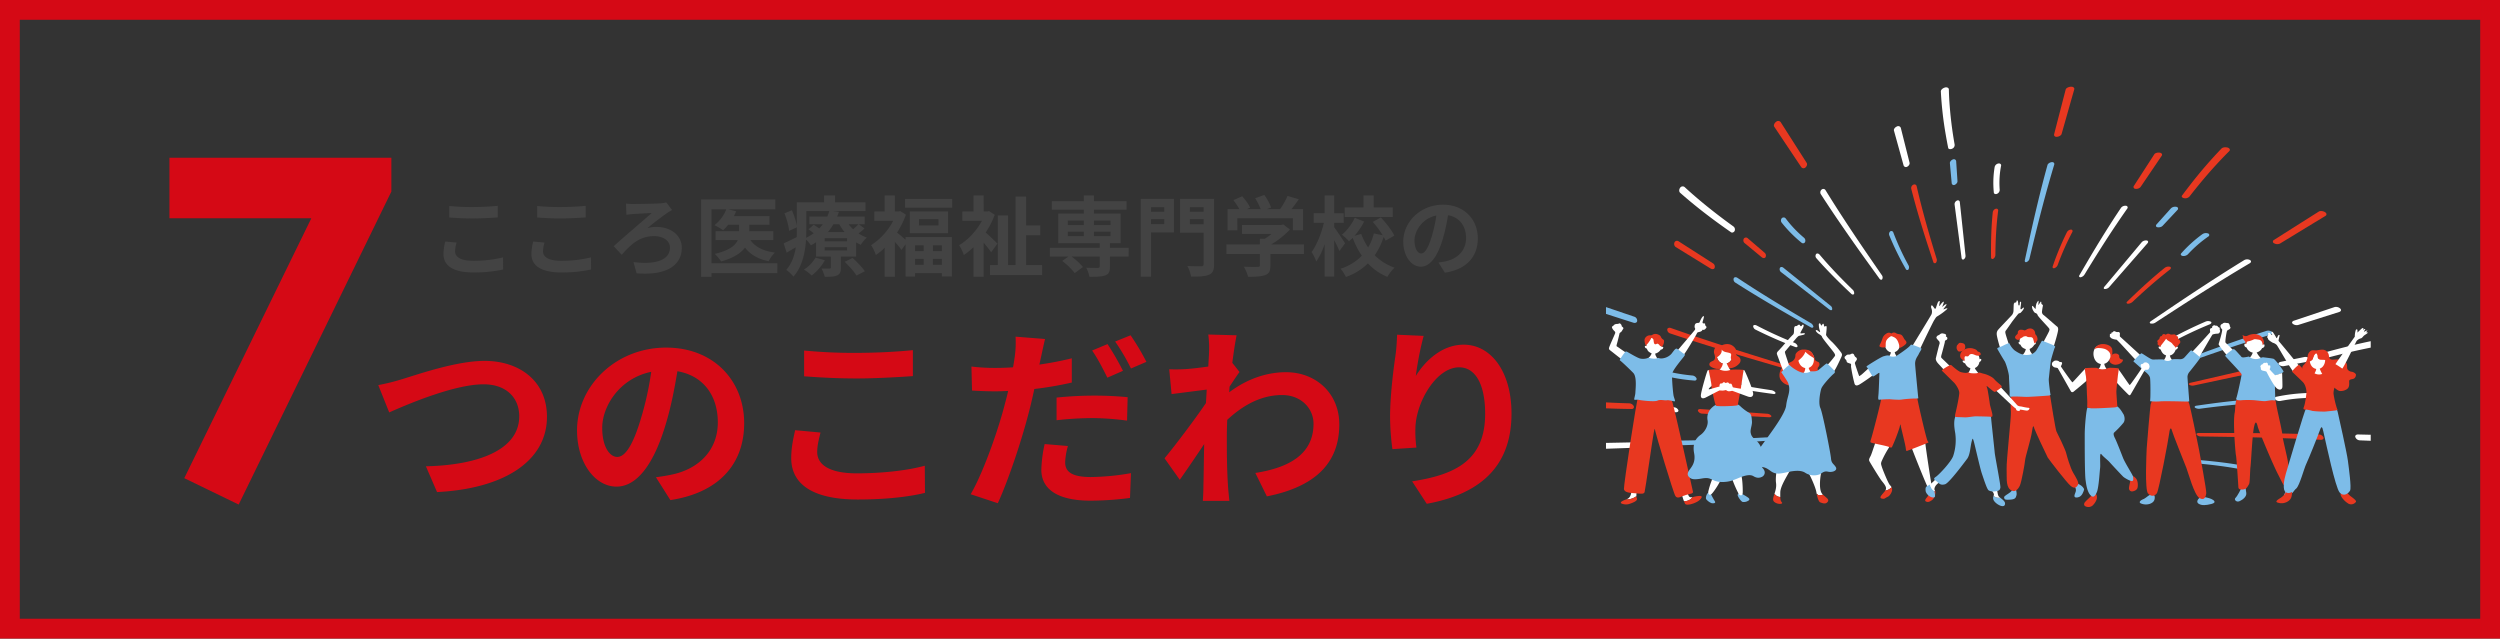 <svg xmlns="http://www.w3.org/2000/svg" xmlns:xlink="http://www.w3.org/1999/xlink" width="1895" height="484" viewBox="0 0 1895 484">
  <rect x="0" y="0" width="1895" height="484" fill="#333333" stroke="none"/>
  <defs>
    <clipPath id="clip-path">
      <rect id="長方形_1761" data-name="長方形 1761" width="579.661" height="318.591" fill="none"/>
    </clipPath>
  </defs>
  <g id="_7kodawari" data-name="7kodawari" transform="translate(-10174.729 -3314.781)">
    <path id="パス_23324" data-name="パス 23324" d="M21.441-256.419H189.656v25.625L73.91,6.45,32.682-13.556,129-210.574H21.441Z" transform="translate(10281.729 3690.781)" fill="#d50915"/>
    <path id="パス_23323" data-name="パス 23323" d="M14.52-39.138c5.346.4,11.022.726,17.886.726,6.2,0,14.322-.462,18.876-.792v-8.778c-5.016.528-12.474.924-18.942.924a171.3,171.3,0,0,1-17.82-.792ZM11.484-20.922a42.04,42.04,0,0,0-1.32,9.438c0,8.976,7.524,13.992,22.506,13.992A99.792,99.792,0,0,0,55.374.264L55.308-8.91A92.683,92.683,0,0,1,32.34-6.336c-9.438,0-13.4-3.036-13.4-7.194a27.119,27.119,0,0,1,1.122-6.6Zm69.7-18.216c5.346.4,11.022.726,17.886.726,6.2,0,14.322-.462,18.876-.792v-8.778c-5.016.528-12.474.924-18.942.924a171.3,171.3,0,0,1-17.82-.792ZM78.144-20.922a42.04,42.04,0,0,0-1.32,9.438c0,8.976,7.524,13.992,22.506,13.992a99.792,99.792,0,0,0,22.7-2.244l-.066-9.174A92.683,92.683,0,0,1,99-6.336c-9.438,0-13.4-3.036-13.4-7.194a27.118,27.118,0,0,1,1.122-6.6ZM148.5-49.7l.33,8.514c1.386-.2,3.5-.462,5.148-.594,3.168-.132,10.494-.66,13.992-.726-5.148,4.686-20.79,17.82-28.776,25.146l6.072,6.468c6.2-6.93,13-14.124,24.354-14.124,7.392,0,12.21,3.63,12.21,8.778,0,8.844-10.1,13.2-27.654,10.89l2.376,8.514c23.694,1.914,34.254-6.732,34.254-19.4,0-9.108-7.986-15.774-19.4-15.774a24.415,24.415,0,0,0-6.6.924c4.95-4.29,11.22-8.844,14.982-11.55.924-.594,2.376-1.518,3.63-2.178l-4.356-5.742a33.187,33.187,0,0,1-4.686.726c-4.356.264-17.358.462-20.79.462A41.2,41.2,0,0,1,148.5-49.7ZM263.208-4.422h-49.9v-40.92h11.22a27.944,27.944,0,0,1-8.976,12.012A52.981,52.981,0,0,1,222.09-29.5a33.95,33.95,0,0,0,3.894-4.158h8.184v4.884H216.414v6.732h16.83c-1.716,3.96-6.2,7.854-17.424,10.494a34.763,34.763,0,0,1,4.818,5.742c9.5-2.706,15.048-6.4,18.084-10.494,4.026,5.214,9.768,8.646,17.952,10.3a23.778,23.778,0,0,1,4.686-6.534c-8.778-1.188-15.048-4.356-18.546-9.5h17.358v-6.732H241.956V-33.66h15.312v-6.534H230.274a25.974,25.974,0,0,0,1.716-3.63l-6.006-1.518H261.69v-7.524H205.458V5.808h7.854V3.036h49.9Zm28.974-4.29A26.688,26.688,0,0,1,283.4.33a40.536,40.536,0,0,1,5.874,4.488,37.72,37.72,0,0,0,9.966-11.55Zm22.11,3.168c3.234,3.1,7.26,7.59,8.91,10.428l6.336-3.3c-1.914-2.9-6.072-7.128-9.306-10.1Zm1.782-15.51H299.112V-23.43h16.962Zm0,6.93H299.112v-2.508h16.962Zm-30.888-29.9H302.61a35.145,35.145,0,0,1-1.518,4.158H287.5v5.874H297.66a38.435,38.435,0,0,1-2.706,3.168c-1.386-.99-2.9-2.046-4.158-2.838l-3.96,3.5c1.254.858,2.64,1.914,3.96,2.97a40.019,40.019,0,0,1-5.742,3.432c.066-1.98.132-3.894.132-5.676ZM310.2-33.99a38.186,38.186,0,0,0,3.96,5.874H301.554a39.531,39.531,0,0,0,4.158-5.874Zm14.454,0c-.99,1.056-2.508,2.508-3.96,3.762a30.482,30.482,0,0,1-3.432-3.762Zm.33,0h4.488v-5.874H308.55c.528-1.188.924-2.376,1.32-3.564l-4.62-.594h24.816v-6.6h-23.1v-5.214H298.65v5.214H277.992v17.556a54.62,54.62,0,0,0-3.762-11.55l-5.61,2.31a56.337,56.337,0,0,1,3.564,13.266l5.808-2.64v2.244c0,1.65,0,3.366-.066,5.148-3.762,1.848-7.326,3.63-9.9,4.752l2.244,7.062c2.244-1.32,4.554-2.706,6.93-4.092-.924,6.138-2.97,12.276-7.194,17.094a30.6,30.6,0,0,1,5.412,5.148c6.666-7.326,8.91-18.414,9.57-28.05a18.2,18.2,0,0,1,3.63,4.356c1.386-.726,2.706-1.518,3.96-2.31V-9.5H303.8V-1.32c0,.66-.264.924-.99.924-.858,0-3.63,0-6.072-.066a32.552,32.552,0,0,1,2.442,6.27c3.96,0,6.93,0,9.24-.99,2.376-1.056,2.97-2.64,2.97-5.874V-9.5h11.55V-20.328a26.563,26.563,0,0,0,3.564,1.914,22.631,22.631,0,0,1,4.554-5.478,32.885,32.885,0,0,1-6.27-3.168,39.867,39.867,0,0,0,4.488-3.762Zm49.17,15.972v4.356H367.62v-4.356Zm13.794,4.356h-6.8v-4.356h6.8ZM381.15-3.3V-7.788h6.8V-3.3ZM367.62-7.788h6.534V-3.3H367.62Zm-7.194-14.454c-1.848-1.65-4.686-4.092-6.468-5.478a64.7,64.7,0,0,0,6.732-13.53l-4.29-2.772-1.386.33h-2.706V-55.836h-7.722v12.144h-7.854v7.062h14.322A48.976,48.976,0,0,1,334.29-18.15a30.144,30.144,0,0,1,3.63,7.458,49.6,49.6,0,0,0,6.666-5.478V5.742h7.722v-26.4a74.858,74.858,0,0,1,5.016,6.072l3.1-4.224V5.61h7.194V3.036h20.328V5.544h7.59V-24.288H360.426Zm24.948-10.89H370.59v-4.752h14.784ZM363.66-43.758v16.5h28.974v-16.5ZM360.03-53.2v6.6h35.706v-6.6Zm70.026,33.858c-1.254-1.32-6.006-5.874-8.91-8.382a66.378,66.378,0,0,0,6.864-13.464l-4.356-2.838-1.32.33h-2.706V-55.836h-7.722v12.144h-8.448v7.062h14.85c-4.092,7.59-10.56,14.52-17.292,18.48a33.937,33.937,0,0,1,3.564,7.458,53.559,53.559,0,0,0,7.326-5.94V5.742h7.722V-20A91.02,91.02,0,0,1,425.3-12.8ZM451.77-3.1V-25.674h10.758v-7.458H451.77V-54.978h-7.986V-3.1h-5.676V-40.656H430.32V-3.1h-5.874v7.59h39.468V-3.1ZM483.384-28.38h12.144v3.366H483.384Zm0-8.382h12.144V-33.4H483.384Zm32.406,0V-33.4H503.184v-3.366Zm0,11.748H503.184V-28.38H515.79Zm13.728,8.844h-14.19v-3.5h8.118v-22.44H503.184v-2.97h24.75v-6.4h-24.75v-4.356h-7.656v4.356H471.306v6.4h24.222v2.97h-19.4v22.44h31.482v3.5H469.788v6.6h14.124L479.16-6.2c3.5,2.64,7.656,6.6,9.438,9.24l6.27-4.62a45.356,45.356,0,0,0-8.712-7.986h21.45v7.458c0,.858-.4,1.122-1.452,1.188-1.122,0-5.28,0-8.778-.132a26.685,26.685,0,0,1,2.442,6.864c5.28,0,9.24-.066,11.946-1.056,2.772-1.056,3.564-2.838,3.564-6.6V-9.57h14.19Zm26.994-30.756v3.432H546.48v-3.432Zm-10.032,12.8v-3.762h10.032v3.762Zm17.358-19.14H538.692v59h7.788V-27.852h17.358ZM575.916-33.99v-3.894h10.428v3.894Zm10.428-12.936v3.432H575.916v-3.432Zm7.92-6.336H568.458v25.608h17.886v23.76c0,1.254-.462,1.716-1.848,1.716s-6.27.066-10.428-.2a28.453,28.453,0,0,1,2.772,8.052c6.4,0,10.758-.132,13.6-1.452,2.9-1.188,3.828-3.5,3.828-7.986Zm17.622,14.718h42.108v9.108h7.722V-45.474h-8.778c1.848-2.31,3.762-4.884,5.544-7.458l-8.514-2.574a55.171,55.171,0,0,1-5.676,10.032h-9.966l3.168-1.254a38.7,38.7,0,0,0-5.148-9.5l-6.93,2.508a46.057,46.057,0,0,1,4.158,8.25H619.212l2.376-1.122c-1.056-2.574-3.7-6.072-6.006-8.646l-6.666,2.97a55.528,55.528,0,0,1,4.554,6.8h-8.976v16.038h7.392Zm50.49,19.8H637.56A62.88,62.88,0,0,0,651.75-30.03l-4.95-3.828-1.716.4H615.45v6.8h22.374a44.645,44.645,0,0,1-5.082,3.63H628.98v4.29H603.636v7.26H628.98V-2.9c0,.924-.33,1.188-1.716,1.188-1.32.066-6.2.066-10.428-.132a35.04,35.04,0,0,1,3.234,7.656c5.61,0,9.7-.132,12.8-1.254,3.234-1.122,4.092-3.168,4.092-7.26v-8.778h25.41ZM729.7-46.728H715.242V-55.9H707.52v9.174H693.264v7.194H729.7ZM693.594-19.6c-1.188-1.848-6.4-9.7-8.25-12.144v-3.366h7.194v-7.26h-7.194V-55.9h-7.26v13.53h-8.316v7.26h7.722c-1.782,7.854-5.412,16.9-9.306,22.176a35.975,35.975,0,0,1,3.564,7.128,53.5,53.5,0,0,0,6.336-13.2V5.676h7.26V-21.978c1.518,2.97,3.1,6.138,3.96,8.25Zm37.29-5.808c-1.848-4.026-6.27-9.636-10.23-13.794l-6.072,3.432a74.275,74.275,0,0,1,7.524,10.1l-6.732-1.386a38.368,38.368,0,0,1-4.356,10.626,48.178,48.178,0,0,1-5.214-10.23l-5.082,1.386a50.46,50.46,0,0,0,7.26-10.758l-7.062-2.9a37.471,37.471,0,0,1-9.768,12.87,29.716,29.716,0,0,1,5.346,4.95c.924-.792,1.914-1.65,2.838-2.574a62.144,62.144,0,0,0,6.93,13.53,38.518,38.518,0,0,1-16.1,9.834,31.64,31.64,0,0,1,4.026,6.27,44.542,44.542,0,0,0,16.7-10.3A42.187,42.187,0,0,0,725.6,5.874a33.327,33.327,0,0,1,5.478-7,39.3,39.3,0,0,1-15.048-9.372,52.52,52.52,0,0,0,6.8-13.926,29.119,29.119,0,0,1,1.452,2.838Zm20.394,13.53c-2.442,0-5.082-3.234-5.082-9.834,0-7.194,5.742-16.7,16.566-18.942a104.917,104.917,0,0,1-3.5,15.84C756.624-15.972,753.984-11.88,751.278-11.88ZM769.23,2.706C785.73.2,794.178-9.57,794.178-23.3c0-14.256-10.23-25.542-26.4-25.542-16.962,0-30.1,12.936-30.1,27.984,0,11.022,6.138,19.008,13.332,19.008,7.128,0,12.8-8.052,16.7-21.252a142.049,142.049,0,0,0,3.894-17.754c8.778,1.518,13.662,8.25,13.662,17.292,0,9.5-6.468,15.51-14.85,17.49-1.716.4-3.564.726-6.072,1.056Z" transform="translate(10500.729 3518.781)" fill="#434343"/>
    <path id="パス_23322" data-name="パス 23322" d="M8.732-81.1l8.288,20.72C32.264-67.192,66.9-81.7,88.5-81.7c17.612,0,27.084,10.508,27.084,24.272,0,25.456-31.08,37-70.744,37.888L53.28,0C104.932-2.664,136.6-23.976,136.6-57.128c0-27.084-20.868-42.328-47.36-42.328-21.46,0-51.208,10.508-62.6,13.912A158.109,158.109,0,0,1,8.732-81.1ZM189.884-26.64c-5.476,0-11.4-7.252-11.4-22.052,0-16.132,12.876-37.444,37.148-42.476a235.255,235.255,0,0,1-7.844,35.52C201.872-35.816,195.952-26.64,189.884-26.64ZM230.14,6.068c37-5.624,55.944-27.528,55.944-58.312,0-31.968-22.94-57.276-59.2-57.276-38.036,0-67.488,29.008-67.488,62.752,0,24.716,13.764,42.624,29.9,42.624C205.276-4.144,218-22.2,226.736-51.8c4.144-13.764,6.66-27.38,8.732-39.812,19.684,3.4,30.636,18.5,30.636,38.776,0,21.312-14.5,34.78-33.3,39.22-3.848.888-7.992,1.628-13.616,2.368ZM331.52-87.764c11.988.888,24.716,1.628,40.108,1.628,13.912,0,32.116-1.036,42.328-1.776V-107.6c-11.248,1.184-27.972,2.072-42.476,2.072a384.121,384.121,0,0,1-39.96-1.776Zm-6.808,40.848c-1.184,5.476-2.96,12.58-2.96,21.164,0,20.128,16.872,31.376,50.468,31.376,20.572,0,38.184-1.924,50.912-5.032l-.148-20.572c-13.024,3.552-31.672,5.772-51.5,5.772-21.164,0-30.044-6.808-30.044-16.132,0-4.884,1.184-9.472,2.516-14.8ZM573.2-91.908a203.564,203.564,0,0,0-11.692-20.276L549.82-107.3c4,5.624,8.584,14.5,11.544,20.572Zm-50.32,37.444a244.356,244.356,0,0,1,28.268-1.628,209.978,209.978,0,0,1,25.16,1.924l.444-17.76A253.751,253.751,0,0,0,551-73.112a276.1,276.1,0,0,0-28.12,1.48Zm11.544-46.916c-7.992,1.924-16.28,3.552-24.568,4.736l1.184-5.476c.74-3.256,2.072-9.768,3.108-13.912L491.8-117.808a77.214,77.214,0,0,1-.592,14.948c-.3,2.22-.74,5.18-1.332,8.288-4.44.3-8.732.444-13.024.444a141.972,141.972,0,0,1-18.5-1.036l.444,18.2c5.18.3,10.656.592,17.76.592,2.96,0,6.216-.148,9.62-.3-.888,4.144-2.072,8.288-3.108,12.284C477.6-43.808,466.5-13.172,457.764,1.628l20.572,6.808c7.992-17.316,17.908-47.212,23.236-67.784,1.628-6.068,3.108-12.58,4.44-18.8a263.809,263.809,0,0,0,28.416-4.884ZM513.856-36.408a97.667,97.667,0,0,0-2.516,19.536c0,14.8,12.58,23.384,37.3,23.384a234.529,234.529,0,0,0,29.9-2.072l.74-18.8a184.618,184.618,0,0,1-30.488,2.96C533.1-11.4,529.4-16.28,529.4-22.644a51.888,51.888,0,0,1,2.072-12.284Zm53.428-77.7a156.918,156.918,0,0,1,11.988,20.424l11.692-5.032a175.136,175.136,0,0,0-11.988-20.128Zm88.8,16.132c1.184-9.176,2.368-16.724,3.256-20.868l-21.46-.592a78.173,78.173,0,0,1,.592,13.024c0,1.628-.3,5.772-.592,11.248-6.216.888-12.58,1.628-16.872,1.924a124.65,124.65,0,0,1-12.728.148l1.776,18.8c8.288-1.036,19.536-2.516,26.64-3.4L636.1-67.488C627.816-55.2,613.016-35.668,604.728-25.6l11.544,16.28c5.032-7.1,12.284-17.76,18.5-27.084-.3,12.432-.3,20.868-.592,32.264,0,2.368-.148,7.7-.444,10.8h20.128c-.3-3.256-.888-8.584-1.036-11.248-.888-13.764-.888-26.048-.888-38.036,0-3.848.148-7.992.3-12.136,12.284-11.4,26.048-18.8,41.588-18.8,14.652,0,23.828,10.36,23.828,21.756,0,22.94-18.352,33.3-44.1,37.3l8.732,17.76C718.688-4,737.188-21.756,737.188-51.356c0-23.532-17.76-39.516-40.4-39.516-13.172,0-28.268,4.144-43.068,15.244.148-1.48.148-2.812.3-4.292,2.516-3.848,5.624-8.584,7.548-11.1ZM781-119.288c-.148,4.144-.444,10.064-1.184,15.392-2.22,15.1-4.144,33.3-4.144,46.916a189.6,189.6,0,0,0,1.776,24.42l18.2-1.184a88.012,88.012,0,0,1-.74-15.54c.74-19.24,15.836-45.288,33.152-45.288,12.136,0,19.684,12.58,19.684,35.224,0,35.52-22.792,46.176-55.352,51.208l11.1,17.02c38.776-7.1,64.232-26.936,64.232-68.376,0-32.264-15.836-52.244-36.26-52.244-16.576,0-29.3,12.432-36.26,23.68a239.291,239.291,0,0,1,5.92-30.34Z" transform="translate(10452.729 3687.781)" fill="#d50915"/>
    <g id="長方形_1760" data-name="長方形 1760" transform="translate(10174.729 3314.781)" fill="none" stroke="#d50915" stroke-width="15">
      <rect width="1895" height="484" stroke="none"/>
      <rect x="7.5" y="7.5" width="1880" height="469" fill="none"/>
    </g>
    <g id="グループ_3241" data-name="グループ 3241" transform="translate(11392.075 3380.485)">
      <g id="グループ_3238" data-name="グループ 3238">
        <g id="グループ_3237" data-name="グループ 3237" clip-path="url(#clip-path)">
          <path id="パス_11060" data-name="パス 11060" d="M1005.79,738.955c-11.106-1.908-22.406-3.143-33.678-4.008-1.465-.11-1.773.739-1.275,1.317a4.2,4.2,0,0,0,1.386.992,6.407,6.407,0,0,0,2.078.539c10.859,1,21.6,2.362,32.29,4.378,1.31.25,2.515-.263,2.225-1.129a3.844,3.844,0,0,0-3.027-2.088" transform="translate(-525.088 -452.124)" fill="#7dbce8"/>
          <path id="パス_11061" data-name="パス 11061" d="M1068.056,683.317q-17.723-.649-35.474-.892-17.763-.267-35.541-.267l-19.967.02a3.615,3.615,0,0,0-1.7.268.628.628,0,0,0-.345.859,4.244,4.244,0,0,0,3.269,1.483q17.739.218,35.481.577,17.766.384,35.517,1.05,9.973.388,19.937.9c1.339.072,2.423-.67,2.058-1.768a3.718,3.718,0,0,0-3.238-2.233" transform="translate(-527.439 -419.656)" fill="#e83820"/>
          <path id="パス_11062" data-name="パス 11062" d="M1248.946,685.291l-9.557-.227c-1.336-.03-2.43.763-2.065,1.969a3.818,3.818,0,0,0,3.23,2.481l8.44.339v-4.56Z" transform="translate(-669.334 -421.443)" fill="#fff"/>
          <path id="パス_11063" data-name="パス 11063" d="M204.241,638.585l-39.252-2.759-11.041-.767a2.791,2.791,0,0,0-1.714.264.981.981,0,0,0-.42,1.128,3.673,3.673,0,0,0,3.125,2.03l39.316,2.139,11.057.61a3.626,3.626,0,0,0,1.71-.191.632.632,0,0,0,.4-.839,4.193,4.193,0,0,0-3.176-1.616" transform="translate(-82.104 -390.669)" fill="#e83820"/>
          <path id="パス_11064" data-name="パス 11064" d="M88.243,628.7l-18.584-1.786c-1.332-.132-2.459.557-2.164,1.662a3.635,3.635,0,0,0,3.095,2.361l18.612,1.5c1.334.1,2.459-.528,2.153-1.527a3.757,3.757,0,0,0-3.112-2.2" transform="translate(-36.488 -385.661)" fill="#fff"/>
          <path id="パス_11065" data-name="パス 11065" d="M19.632,626.89a1.518,1.518,0,0,0,1.321-2.325,4.08,4.08,0,0,0-3.532-1.978q-8.7-.23-17.421-.7v4.5q3.757.15,7.517.26,6.055.168,12.115.24" transform="translate(0 -382.581)" fill="#e83820"/>
          <path id="パス_11066" data-name="パス 11066" d="M178.757,690.872c-17.98.992-36.291,1.828-54.466,2.212q-7.663.161-15.33.211c-1.345.006-2.328.766-1.832,1.744a4.056,4.056,0,0,0,3.5,1.848c18.4-.4,36.776-1.334,55.122-2.513l15.906-1.074c1.483-.106,1.532-1.048.932-1.511a5.916,5.916,0,0,0-3.831-.917" transform="translate(-57.884 -425.008)" fill="#7dbce8"/>
          <path id="パス_11067" data-name="パス 11067" d="M31.84,702.25a4.134,4.134,0,0,0-3.514-2.042L0,700.773v4.442l30.014-1.065c1.336-.052,2.332-.84,1.826-1.9" transform="translate(0 -430.759)" fill="#fff"/>
          <path id="パス_11068" data-name="パス 11068" d="M221.953,585.727c-10.55-1.561-20.968-3.315-31.424-5.464q-4.505-.926-8.973-1.945c-1.3-.3-2.5.17-2.367,1.075a3.625,3.625,0,0,0,2.853,2.291c10.747,2.269,21.626,4.1,32.545,5.681q4.648.674,9.3,1.287a1.475,1.475,0,0,0,1.391-.335.78.78,0,0,0,0-.912,4.993,4.993,0,0,0-3.321-1.677" transform="translate(-96.932 -355.719)" fill="#fff"/>
          <path id="パス_11069" data-name="パス 11069" d="M113.2,562.291a126.7,126.7,0,0,1-22.315-4.024c-1.289-.362-2.537.332-2.45,1.372a3.536,3.536,0,0,0,2.758,2.646,137.3,137.3,0,0,0,23.687,3.858,1.5,1.5,0,0,0,1.45-.55,1.323,1.323,0,0,0,.083-1.238,3.979,3.979,0,0,0-3.212-2.063" transform="translate(-47.841 -343.379)" fill="#7dbce8"/>
          <path id="パス_11070" data-name="パス 11070" d="M232.4,737.649a5.737,5.737,0,0,0-3.874-.5c-10.628,2.029-21.308,3.68-32.218,4.705-1.346.124-2.218.93-1.665,1.676a4.478,4.478,0,0,0,3.721,1.134c11.257-1.243,22.4-3.17,33.365-5.434.712-.147,1.047-.441,1.116-.748a.616.616,0,0,0-.085-.454.947.947,0,0,0-.36-.383" transform="translate(-105.207 -453.413)" fill="#e83820"/>
          <path id="パス_11071" data-name="パス 11071" d="M297.528,362.135l-7.835-6.3a2.477,2.477,0,0,0-1.518-.68,1.4,1.4,0,0,0-1.207.659,2.651,2.651,0,0,0,.8,3.192l28.376,21.977,7.973,6.187a3.1,3.1,0,0,0,1.456.734.874.874,0,0,0,.955-.451,2.937,2.937,0,0,0-1.165-2.9Z" transform="translate(-155.112 -218.488)" fill="#7dbce8"/>
          <path id="パス_11072" data-name="パス 11072" d="M230.209,297.733a1.957,1.957,0,0,0-2.962.171,2.694,2.694,0,0,0,.506,3.43l13.053,10.779c.94.77,2.3.861,2.847-.073a2.744,2.744,0,0,0-.645-3.32Z" transform="translate(-122.721 -182.798)" fill="#e83820"/>
          <path id="パス_11073" data-name="パス 11073" d="M132.783,203.827q-3.959-3.418-7.786-6.937a2.328,2.328,0,0,0-3.385.509c-.893,1.211-1.014,2.939.006,3.839,9.291,8.222,19.178,15.989,29.439,23.427q4.5,3.26,9.075,6.447c1.125.78,2.54-.222,2.843-1.12a2.874,2.874,0,0,0-1.141-3.358c-10.026-7.242-19.786-14.809-29.053-22.807" transform="translate(-65.403 -120.804)" fill="#fff"/>
          <path id="パス_11074" data-name="パス 11074" d="M268.929,409.965c-14.571-8.533-29.262-17.35-43.5-26.448q-6-3.835-11.915-7.759c-1.036-.691-2.392-.614-2.79.393a2.816,2.816,0,0,0,1.214,3.228c14.417,9.2,29.247,17.978,44.243,26.552l13.043,7.394c1.221.685,2-.013,1.909-.679a4.136,4.136,0,0,0-2.208-2.681" transform="translate(-113.923 -230.883)" fill="#7dbce8"/>
          <path id="パス_11075" data-name="パス 11075" d="M142.138,320.789,115.955,304a2.088,2.088,0,0,0-3.089.708,2.88,2.88,0,0,0,.859,3.61l26.574,16.37c1.065.651,2.454.559,2.91-.517a2.888,2.888,0,0,0-1.07-3.385" transform="translate(-60.901 -186.778)" fill="#e83820"/>
          <path id="パス_11076" data-name="パス 11076" d="M354.374,335.56q-2.711-3.04-5.321-6.135c-.756-.9-2.044-1.149-2.648-.365a2.587,2.587,0,0,0,.308,3.192c6.4,7.281,13.265,14.3,20.369,21.17q3.024,2.923,6.1,5.8c.966.9,1.954.455,2.1-.213a3.465,3.465,0,0,0-1.221-3.035c-6.825-6.636-13.4-13.362-19.69-20.418" transform="translate(-187.174 -202.145)" fill="#fff"/>
          <path id="パス_11077" data-name="パス 11077" d="M292.505,258.329a1.946,1.946,0,0,0-2.946-.183,2.661,2.661,0,0,0-.047,3.413,97.285,97.285,0,0,0,15.056,15.2,1.7,1.7,0,0,0,2.639-.549,2.864,2.864,0,0,0-.833-3.271,88.835,88.835,0,0,1-13.87-14.615" transform="translate(-156.299 -158.446)" fill="#7dbce8"/>
          <path id="パス_11078" data-name="パス 11078" d="M274.068,482.85a303.283,303.283,0,0,1-28.446-13.039c-1.131-.6-2.444-.433-2.618.425a3.14,3.14,0,0,0,1.956,2.8,324.525,324.525,0,0,0,29.907,13.075c1.338.513,1.95-.214,1.769-.876a4.171,4.171,0,0,0-2.569-2.383" transform="translate(-131.454 -288.803)" fill="#fff"/>
          <path id="パス_11079" data-name="パス 11079" d="M188.192,502.477q-16.571-5.094-33.087-10.318-16.527-5.253-32.921-10.766-9.2-3.11-18.346-6.337c-1.227-.436-2.562-.038-2.687,1.092a3.041,3.041,0,0,0,2.09,2.985q16.381,5.484,32.977,10.6,16.582,5.136,33.27,10.022l18.76,5.474a3.7,3.7,0,0,0,1.707.22c.471-.094.711-.4.686-.7a3.507,3.507,0,0,0-2.448-2.272" transform="translate(-54.714 -292.143)" fill="#e83820"/>
          <path id="パス_11080" data-name="パス 11080" d="M20.864,446.038c1.229.391,2.587-.056,2.764-1.288a3.13,3.13,0,0,0-1.976-3.22L0,434.179v5.16l11.975,3.855Z" transform="translate(0 -267.102)" fill="#7dbce8"/>
          <path id="パス_11081" data-name="パス 11081" d="M580.545,234.3l-.953-8.876a1.71,1.71,0,0,0-.619-1.323,1.546,1.546,0,0,0-1.45-.123,3.093,3.093,0,0,0-1.939,2.892l4.124,31.5,1.149,8.86a2.032,2.032,0,0,0,.525,1.307.969.969,0,0,0,1.085.126,3.1,3.1,0,0,0,1.431-2.8Z" transform="translate(-311.372 -137.712)" fill="#fff"/>
          <path id="パス_11082" data-name="パス 11082" d="M572.639,144.448a1.711,1.711,0,0,0-2.408-1.439c-1.276.45-2.462,1.716-2.353,2.925l1.363,15.011a1.587,1.587,0,0,0,2.231,1.386,3.794,3.794,0,0,0,1.539-1.16,2.486,2.486,0,0,0,.624-1.707Z" transform="translate(-307.209 -87.898)" fill="#7dbce8"/>
          <path id="パス_11083" data-name="パス 11083" d="M559.413,12.148q-.294-4.66-.4-9.325a1.488,1.488,0,0,0-.9-1.278,2.835,2.835,0,0,0-2.1-.118c-1.652.483-3.127,1.761-3.066,2.979a270.694,270.694,0,0,0,3.778,33.167q.832,4.819,1.784,9.622c.236,1.178,2.118,1.117,3.067.574a3.011,3.011,0,0,0,1.82-3.116,298.106,298.106,0,0,1-3.976-32.5" transform="translate(-299.131 -0.789)" fill="#fff"/>
          <path id="パス_11084" data-name="パス 11084" d="M510.99,205.969q-1.529-6.035-2.92-12.091a1.713,1.713,0,0,0-2.463-1.193,2.859,2.859,0,0,0-1.665,3.037c3.685,14.477,8.037,28.885,12.666,43.192l4.083,12.417a1.177,1.177,0,0,0,2.012.536,3.281,3.281,0,0,0,.457-3.149c-4.338-14.078-8.544-28.433-12.17-42.748" transform="translate(-272.591 -118.421)" fill="#e83820"/>
          <path id="パス_11085" data-name="パス 11085" d="M480.659,79.105A2.042,2.042,0,0,0,477.71,78c-1.372.573-2.574,1.968-2.248,3.146l7.269,26.261a1.864,1.864,0,0,0,2.655,1.157c1.171-.536,2.2-1.9,1.9-3.082Z" transform="translate(-257.188 -47.845)" fill="#fff"/>
          <path id="パス_11086" data-name="パス 11086" d="M639.453,240.286a3.269,3.269,0,0,0-2.326,2.62c-.925,8.888-1.286,17.816-1.336,26.745q-.021,3.8.035,7.6a1.1,1.1,0,0,0,1.794.905,3.638,3.638,0,0,0,1.5-2.967c.075-8.606.418-17.153,1.242-25.813q.355-3.731.832-7.452a1.376,1.376,0,0,0-1.744-1.635" transform="translate(-343.95 -147.784)" fill="#e83820"/>
          <path id="パス_11087" data-name="パス 11087" d="M643.417,151.243a3.52,3.52,0,0,0-2.769,2.606,72.877,72.877,0,0,0-.63,19.426c.113,1.173,1.541,1.383,2.468.927a3.281,3.281,0,0,0,1.983-2.948,67.525,67.525,0,0,1,1.062-18.362c.221-1.087-.85-1.927-2.113-1.649" transform="translate(-346.041 -93.01)" fill="#fff"/>
          <path id="パス_11088" data-name="パス 11088" d="M470.686,285.48a1.578,1.578,0,0,0-2.323-.983,2.67,2.67,0,0,0-.756,3.1A213.464,213.464,0,0,0,480.1,313.064a1.18,1.18,0,0,0,2.07.282,3.263,3.263,0,0,0-.089-3.19,199.482,199.482,0,0,1-11.4-24.675" transform="translate(-252.857 -174.867)" fill="#7dbce8"/>
          <path id="パス_11089" data-name="パス 11089" d="M383.49,241.921q-8.476-12.554-16.646-25.246-4.576-7.138-9.011-14.335a1.925,1.925,0,0,0-2.906-.509,2.742,2.742,0,0,0-.749,3.416q8.182,12.666,16.812,25.141,8.61,12.5,17.507,24.86l10.011,13.876a2.626,2.626,0,0,0,1.127,1.039.955.955,0,0,0,1.067-.214,2.791,2.791,0,0,0-.089-3.057q-8.633-12.447-17.123-24.972" transform="translate(-191.426 -123.883)" fill="#fff"/>
          <path id="パス_11090" data-name="パス 11090" d="M286.759,75.292l-4.35-6.85a2.379,2.379,0,0,0-3.469-.266c-1.275.94-2.134,2.651-1.423,3.714l15.907,23.819,4.542,6.766a2.122,2.122,0,0,0,3.129.411c1.052-.843,1.71-2.463,1.025-3.537Z" transform="translate(-149.993 -41.566)" fill="#e83820"/>
          <path id="パス_11091" data-name="パス 11091" d="M854.611,302.889a4.486,4.486,0,0,0-3.8,1.217l-22.017,26.266-6.2,7.383a2.087,2.087,0,0,0-.642,1.272.737.737,0,0,0,.732.656,4.458,4.458,0,0,0,3.319-1.39l22.661-25.916,6.364-7.294a1.683,1.683,0,0,0,.582-1.331,1.193,1.193,0,0,0-1-.862" transform="translate(-444.661 -186.301)" fill="#fff"/>
          <path id="パス_11092" data-name="パス 11092" d="M923.769,236.566a4.7,4.7,0,0,0-4.143,1.029L908.672,249.8c-.781.877-.649,1.954.6,2.212a4.108,4.108,0,0,0,1.015.069,5.232,5.232,0,0,0,1.075-.143,3.739,3.739,0,0,0,1.845-.988l11.238-12.022a1.331,1.331,0,0,0-.679-2.363" transform="translate(-491.314 -145.465)" fill="#7dbce8"/>
          <path id="パス_11093" data-name="パス 11093" d="M985.62,119.632c-1.654-.481-3.806-.263-4.733.7A343.818,343.818,0,0,0,957.271,147.7q-3.214,4.122-6.323,8.293c-.764,1.029.74,1.939,1.886,2.03a4.334,4.334,0,0,0,3.878-1.44c7.155-9.207,14.742-18.247,22.933-26.959q3.5-3.722,7.146-7.355c.848-.841.427-2.124-1.171-2.638" transform="translate(-514.335 -73.445)" fill="#e83820"/>
          <path id="パス_11094" data-name="パス 11094" d="M816.786,234.546a4.139,4.139,0,0,0-3.709,1.472c-8.77,13.022-16.946,26.29-24.84,39.645l-6.788,11.6c-.624,1.08.332,1.623,1.116,1.453a4.628,4.628,0,0,0,2.868-2.172c7.932-13.028,16.188-26.2,24.854-39.038q3.654-5.413,7.43-10.77a1.3,1.3,0,0,0-.932-2.191" transform="translate(-422.643 -144.272)" fill="#fff"/>
          <path id="パス_11095" data-name="パス 11095" d="M891.118,129.883c-1.51-.267-3.537.165-4.24,1.253l-15.44,23.89a1.386,1.386,0,0,0,1.123,2.236,4.4,4.4,0,0,0,3.92-1.373l16.009-23.631c.644-.942.195-2.093-1.373-2.375" transform="translate(-471.279 -79.855)" fill="#e83820"/>
          <path id="パス_11096" data-name="パス 11096" d="M892.475,354.466a4.646,4.646,0,0,0-3.892.825c-7.825,6.332-15.246,12.982-22.427,19.788q-3.057,2.9-6.051,5.829c-.937.92-.2,1.606.661,1.595a5.519,5.519,0,0,0,3.534-1.512c6.943-6.542,14.046-12.906,21.61-19.111q3.258-2.673,6.6-5.278c.975-.755,1.043-1.806-.039-2.135" transform="translate(-465.067 -217.979)" fill="#e83820"/>
          <path id="パス_11097" data-name="パス 11097" d="M969.755,288.636a4.832,4.832,0,0,0-4.224.582A100.622,100.622,0,0,0,949.5,303.763c-.852.955.084,1.842,1.164,1.964a4.832,4.832,0,0,0,3.89-1.247,94.406,94.406,0,0,1,15.51-13.5,1.246,1.246,0,0,0-.313-2.339" transform="translate(-513.487 -177.414)" fill="#7dbce8"/>
          <path id="パス_11098" data-name="パス 11098" d="M751.381,281.487a3.8,3.8,0,0,0-3.057,1.979,208.121,208.121,0,0,0-10.792,25.961c-.393,1.142.572,1.567,1.355,1.294a4.277,4.277,0,0,0,2.48-2.484,198.273,198.273,0,0,1,11-24.79c.538-1,.1-1.994-.99-1.96" transform="translate(-398.944 -173.167)" fill="#e83820"/>
          <path id="パス_11099" data-name="パス 11099" d="M712.056,148.6c-1.386.122-2.98,1.046-3.3,2.229q-3.854,13.931-7.215,27.947-3.391,14.021-6.459,28.092l-3.422,15.8a1.936,1.936,0,0,0,.033,1.379.9.9,0,0,0,.986.387,3.659,3.659,0,0,0,2.372-2.387c2.224-9.331,4.486-18.661,6.845-27.979s4.818-18.65,7.428-27.942q2.2-7.833,4.555-15.638c.32-1.049-.406-2.017-1.819-1.892" transform="translate(-374.115 -91.408)" fill="#7dbce8"/>
          <path id="パス_11100" data-name="パス 11100" d="M752.766,0c-1.728.061-3.755.927-4.06,2.109l-6.852,26.467-1.928,7.53c-.266,1.053.521,2.04,2.069,1.933,1.479-.1,3.278-1,3.612-2.18L753.07,9.5,755.213,2c.3-1.047-.639-2.061-2.447-2" transform="translate(-400.26 0)" fill="#e83820"/>
          <path id="パス_11101" data-name="パス 11101" d="M1012.637,553.672l-37.868,8.761-10.653,2.455a3.254,3.254,0,0,0-1.524.645.576.576,0,0,0-.011.885,4.865,4.865,0,0,0,3.68.633l38.073-8.151,10.705-2.3a2.462,2.462,0,0,0,1.5-.716.923.923,0,0,0-.089-1.169,4.343,4.343,0,0,0-3.81-1.042" transform="translate(-520.631 -340.555)" fill="#e83820"/>
          <path id="パス_11102" data-name="パス 11102" d="M1130.245,532.325l-18.134,3.7c-1.3.269-2.084,1.167-1.367,2.019a4.482,4.482,0,0,0,3.873,1.213l18.232-3.409c1.309-.24,2.072-1.2,1.319-2.15a4.352,4.352,0,0,0-3.923-1.367" transform="translate(-600.747 -327.438)" fill="#fff"/>
          <path id="パス_11103" data-name="パス 11103" d="M1194.447,507.139q-5.762,1.5-11.488,3.094c-1.4.393-1.048,1.882-.242,2.544a4.72,4.72,0,0,0,4.169.89c10.6-2.772,21.337-5.3,32.223-7.478v-4.875q-12.43,2.615-24.661,5.826" transform="translate(-639.448 -308.402)" fill="#fff"/>
          <path id="パス_11104" data-name="パス 11104" d="M1012.948,480.681c-17.106,5.456-33.965,11.41-50.693,17.583l-14.482,5.4c-1.347.509-1,1.4-.241,1.666a6.2,6.2,0,0,0,3.982-.2c16.466-5.891,33.308-11.729,50.214-17.106q7.127-2.267,14.307-4.429c1.261-.377,1.861-1.361.981-2.142a4.62,4.62,0,0,0-4.069-.767" transform="translate(-512.238 -295.598)" fill="#7dbce8"/>
          <path id="パス_11105" data-name="パス 11105" d="M1165.233,433.838l-30.9,10.349c-1.233.418-1.833,1.432-.907,2.289a4.764,4.764,0,0,0,4.167.947l31.157-9.865c1.247-.39,1.8-1.5.79-2.511a4.728,4.728,0,0,0-4.306-1.209" transform="translate(-612.921 -266.801)" fill="#fff"/>
          <path id="パス_11106" data-name="パス 11106" d="M1017.808,616.091a4.992,4.992,0,0,0-2.17-.332c-11.072.8-22.076,2.056-33.012,3.549q-4.655.636-9.287,1.33c-1.42.214-1.485,1.129-.847,1.564a5.743,5.743,0,0,0,3.847.674c10.577-1.417,21.114-2.614,31.859-3.451q4.629-.36,9.265-.623c1.348-.074,2.276-.845,1.755-1.66a3.008,3.008,0,0,0-1.41-1.052" transform="translate(-525.893 -378.8)" fill="#7dbce8"/>
          <path id="パス_11107" data-name="パス 11107" d="M1129.419,603.381a138.612,138.612,0,0,0-23.906,2.844c-1.382.286-1.459,1.456-.756,2.11a4.7,4.7,0,0,0,3.907,1.063,128.716,128.716,0,0,1,22.687-2.314c1.366-.012,2.238-1.005,1.708-1.959a4.067,4.067,0,0,0-3.64-1.744" transform="translate(-597.42 -371.191)" fill="#fff"/>
          <path id="パス_11108" data-name="パス 11108" d="M958.973,462.157a4.856,4.856,0,0,0-3.985-.038,315.438,315.438,0,0,0-29.008,14.325c-1.211.673-.77,1.483.072,1.67a4.449,4.449,0,0,0,.891.1,5.482,5.482,0,0,0,.965-.055,6.258,6.258,0,0,0,2.024-.66,301.148,301.148,0,0,1,28.24-13.326c1.206-.487,1.711-1.5.8-2.015" transform="translate(-500.536 -284.041)" fill="#fff"/>
          <path id="パス_11109" data-name="パス 11109" d="M973.959,340.654a4.722,4.722,0,0,0-4.313,0q-14.107,8.678-27.9,17.672-13.817,8.982-27.42,18.166l-15.257,10.326c-.481.327-.934.65-1.068,1.068a.679.679,0,0,0,.443.815,4.739,4.739,0,0,0,3.665-.553q13.765-9,27.642-17.9,13.914-8.89,28.04-17.554,7.947-4.858,15.988-9.613c1.082-.637,1.325-1.769.176-2.425" transform="translate(-485.791 -209.244)" fill="#fff"/>
          <path id="パス_11110" data-name="パス 11110" d="M1140.85,245.852c-1.315-.881-3.619-1.224-4.788-.483l-26.431,16.725-7.5,4.77a1.354,1.354,0,0,0,.066,2.53,4.868,4.868,0,0,0,4.442.24l26.8-16.325,7.634-4.63c1.068-.645,1.183-1.922-.217-2.827" transform="translate(-595.778 -150.699)" fill="#e83820"/>
        </g>
      </g>
      <g id="グループ_3240" data-name="グループ 3240">
        <g id="グループ_3239" data-name="グループ 3239" clip-path="url(#clip-path)">
          <path id="パス_11111" data-name="パス 11111" d="M470.529,501.229a5.779,5.779,0,0,1-4.48,2.208,5.685,5.685,0,0,1-4.368-2.361c-2.34-3.242-2.107-10.445,4.679-10.329s6.666,7.323,4.17,10.481" transform="translate(-249.036 -301.901)" fill="#fff"/>
          <path id="パス_11112" data-name="パス 11112" d="M468.469,520.77c.2,0,2.19-.041,2.439-.06a14.946,14.946,0,0,0,.641,2.217,19.984,19.984,0,0,0,1.386,2.308c-.456.621-5.605.55-6.591-.065a5.355,5.355,0,0,0,1.651-2.445c.158-.666.471-1.706.475-1.956" transform="translate(-252.284 -320.335)" fill="#fff"/>
          <path id="パス_11113" data-name="パス 11113" d="M460.639,485.018a2.812,2.812,0,0,1,3.537-.235c1.272.928,2.948.514,4.03,1.278s1.764,2.5,2.331,3.308,1.9,1.8,1.371,3.03-3.772,3.249-4.673,3.4-.371-1.027-.987-2.918-1.422-4-3.592-5.044-2.235-.937-3.144-.3-2.6,1.913-3.007,3.686.014,3.609-.442,4.035-2.384.461-3.406.075-1.406-.5-.81-1.839a26.89,26.89,0,0,0,1.925-4.452A6.318,6.318,0,0,1,456,485.619c.973-.637,2.406-2.023,4.634-.6" transform="translate(-244.289 -297.914)" fill="#e83820"/>
          <path id="パス_11114" data-name="パス 11114" d="M504.318,457.512c.858-1.661,14.991-24.574,15.325-25.487a6.535,6.535,0,0,0-.133-4.256c-.624-1.3-.024-2.908.61-2.256a13.7,13.7,0,0,1,1.452,1.845c.5.705,1.012,1.141,1.484-.416s1.006-3.007,1.272-3.7,1.634-1.977,1.484-.47-1.025,4.406.287,2.48,3.33-3.845,2.657-1.644-1.724,3.807-.225,2.314,3.242-2.123,2-.3-2.809,3.312-1.257,2.627,3.163-1.046,1.795.287a46.731,46.731,0,0,1-6.88,5.049c-1.294.633-1.7,1.761-2.613,3.1s-10.247,20.689-10.845,22.138-5.9-.6-6.406-1.3" transform="translate(-272.828 -259.649)" fill="#fff"/>
          <path id="パス_11115" data-name="パス 11115" d="M414.573,534.907c-1.165.635-7.158,6.555-8.26,7.19s-.986,1.552-1.789-.718-2.593-7.512-2.711-8.321,1.445-2.248,1.519-2.947a1.794,1.794,0,0,0-.94-1.679c-.511-.221-1.073-1.357-1.259-1.9a1.492,1.492,0,0,0-1.853-.665,4.251,4.251,0,0,1-2,.681,2.332,2.332,0,0,0-1.869.412,6.676,6.676,0,0,1-1.171,1.012c-.324.212-.4,1.343.294,2a2.682,2.682,0,0,1,1.065,1.9c.054.755,1.847,1.2,2.742,1.481s.5,1.028.544,2.429a121.838,121.838,0,0,0,2.649,12.791c.556,1.567,1.711,1.687,3.523.735s11.283-7.484,12.264-8.713-1.784-5.672-2.748-5.682" transform="translate(-213.147 -323.444)" fill="#fff"/>
          <path id="パス_11116" data-name="パス 11116" d="M521.588,736.911c-.58-1.109-1.794-1.572-2.218-2.49-.5-1.082-4.727-29.562-5.006-32.58s-5.507-1.293-7.565-1.1c-1.03.1-3.858.231-3.62,1.581s11.97,30.763,13.417,32.986a4.875,4.875,0,0,1-.016,5.125,6.4,6.4,0,0,0,5.009-3.523" transform="translate(-272.204 -430.678)" fill="#fff"/>
          <path id="パス_11117" data-name="パス 11117" d="M534.563,795.8a9.406,9.406,0,0,0-5.525,4.318c-.981,1.283-2.806,3.15-1.339,3.865s2.565.348,4.511-.979,2.96-4.926,2.6-6.546a2.653,2.653,0,0,0-.244-.658" transform="translate(-285.179 -489.566)" fill="#e83820"/>
          <path id="パス_11118" data-name="パス 11118" d="M451.486,729.6a7.1,7.1,0,0,0-1.276-1.689c-1.266-1.305-5.427-11.579-6.1-13.74s-.8-2.593-.264-4.1a74.689,74.689,0,0,1,5.41-10.18c2.1-3.211,1.422-5.21.527-5.489-1.15-.442-7.221-2.764-8.776-1.809s-4.2,11-5.455,13.358-1.389,2.895-.763,4.086,7.533,12.623,9.3,14.795,3.158,3.909,3.2,5.579a3.066,3.066,0,0,1-.606,1.712,8.489,8.489,0,0,0,4.808-2.525" transform="translate(-235.014 -425.938)" fill="#fff"/>
          <path id="パス_11119" data-name="パス 11119" d="M456.858,791.649c-.742,1.138-2.028,2.349-3.068,3.8-1.573,2.193.61,2.322,1.637,2.386s1.746-.791,3.362-1.529,3.132-3.47,3.281-4.977a3.822,3.822,0,0,0-.4-2.205,8.489,8.489,0,0,1-4.808,2.525" transform="translate(-245.195 -485.46)" fill="#e83820"/>
          <path id="パス_11120" data-name="パス 11120" d="M469.737,608.349c.963.009,2.126-.41,2.6,2.557s6.706,30.442,7.715,31.8.757,1.031-.924,1.768-12.4,4.941-13.63,5.306-1.691,1.438-2.033-1.636-3.576-15.385-3.748-16.841-.23-1.941-.981,1.229a126.393,126.393,0,0,1-5.665,14.648c-.526.8-1.036.528-2.7-.134s-10.631-2.42-12.167-2.866-1.99-.127-.916-3.4,7.727-28.847,7.694-31.109,23.148-1.389,24.753-1.319" transform="translate(-236.25 -374.112)" fill="#e83820"/>
          <path id="パス_11121" data-name="パス 11121" d="M443.531,516.889c.969-.368,3.225-.938,4.051-.23s4.165.8,5.137.158,10.05-6.58,11.041-8.563c.2-.7,7.165,2.171,7.93,2.663s-1.129,2.628-1.86,4.345-3.009,3.848-2.745,7.944,2.237,23.882,2.29,24.69.627,1.083-1.235,1.065a91.132,91.132,0,0,0-11,.754c-1.676.414-7.452-.019-9.184-.2a81.092,81.092,0,0,0-8.1.405c-.835.046-.888-.817-.589-3.776s.662-15.235.738-16.043-.376-.65-1.349.041-2.921,2.126-3.563,2.119-3.641-6.068-4.339-6.721-.632-.76-.111-1.24,11.6-7.534,12.888-7.414" transform="translate(-232.754 -312.605)" fill="#7dbce8"/>
          <path id="パス_11122" data-name="パス 11122" d="M922.069,528.107c.176,0,2.488.172,2.709.156a13.235,13.235,0,0,0,.568,1.964c.215.408,1.78,2.752,2,2.957-2.584,1.933-6.15,1.64-7.845-.151a8.97,8.97,0,0,0,2.116-3.185c.153-.588.451-1.52.454-1.742" transform="translate(-497.434 -324.885)" fill="#fff"/>
          <path id="パス_11123" data-name="パス 11123" d="M926.587,501.833a1.154,1.154,0,0,0-.714.329c.281-3.247-1.232-6.668-5.924-6.714s-6.3,3.345-6.11,6.6a1.144,1.144,0,0,0-.7-.343c-.3.011-.863.269-.479,1.132A2.775,2.775,0,0,0,914.2,504.1a7.378,7.378,0,0,0,1.046,2.18,5.527,5.527,0,0,0,9.1.089,7.44,7.44,0,0,0,1.106-2.159,2.81,2.81,0,0,0,1.582-1.238c.408-.855-.15-1.124-.447-1.141" transform="translate(-493.662 -304.794)" fill="#fff"/>
          <path id="パス_11124" data-name="パス 11124" d="M916.756,487.366c.832-.38,1.237-.986,2.391-.725s.785.618,2.306.6,2.057-.534,2.969.445.817.728,1.473,1.04-.047,1.025.307,1.694,1.248.622,1.53,1.706a1.748,1.748,0,0,1-.591,2.1c-.568.41-.579,1.186-1.013,1.459a6.011,6.011,0,0,0-1.38,1.016c-.159.272-.334.991-.459.435s-1.987-2.126-2.537-3.046-4-2.506-4.22-3.174-.521-.587-.76-.063-3.636,4.7-3.807,5.063-.049,1.163-.8.186-1.869-1.127-1.491-2.121-.513-1.141-.137-2.025,1.3-.93,1.478-1.621.354-1.687,1.249-1.872.77-.685,1.073-1.1,1.235-.875,2.414,0" transform="translate(-492.537 -299.337)" fill="#e83820"/>
          <path id="パス_11125" data-name="パス 11125" d="M965.781,491.089c.89-.62,14.144-15.309,14.5-15.749s-.152-1.7.032-2.291a1.265,1.265,0,0,1,1.2-1.023c.751-.1.147-1.07.77-1.508s1.07-.84,1.507-.576a1.7,1.7,0,0,0,1.1.232c.441,0,1.275.271,1.314.6a.781.781,0,0,0,.74.635,1.073,1.073,0,0,1,.78.969,2.017,2.017,0,0,0,.114,1.332c.259.372.075.924-.152,1.44s-.455,1.03-1.779,1.128a11.736,11.736,0,0,0-3.668.629c-.4.329-10.16,17.343-10.341,17.637s-6.123-3.46-6.123-3.46" transform="translate(-522.472 -289.051)" fill="#fff"/>
          <path id="パス_11126" data-name="パス 11126" d="M855.549,500.2c-.7-.672-15.408-14.12-15.8-14.383s-.149-1.96-.143-2.367a1.268,1.268,0,0,0-1.393-1.233,2.88,2.88,0,0,1-1.761-.2c-.438-.189-.961-.6-1.583-.311s-.4.329-.537.549-.355.181-.8.288-.36.551-.408.809-.753.252-.885.287a1,1,0,0,0-.234.959c.127.371-.406.7.157,1.369s.475.706,1.262,1.158a9.758,9.758,0,0,0,3.47.884c.837.008,14.419,15.478,15.076,15.743s3.576-3.55,3.576-3.55" transform="translate(-450.044 -296.274)" fill="#fff"/>
          <path id="パス_11127" data-name="パス 11127" d="M979.364,807.91c1.458-.207,5.809.722,7.78,1.629s4.194,2.7-.053,3.769-7.159,1.26-9.521-.094-.738-4,1.793-5.3" transform="translate(-528.229 -496.999)" fill="#7dbce8"/>
          <path id="パス_11128" data-name="パス 11128" d="M890.293,803.252c1.455.014,2.642.248,2.475,2.685s-1.5,3.533-3.632,4.4a9.718,9.718,0,0,1-6.873-.289c-1.708-.793-.764-2.114,1.764-3.2s4.013-3.287,6.266-3.6" transform="translate(-476.822 -494.151)" fill="#7dbce8"/>
          <path id="パス_11129" data-name="パス 11129" d="M897.049,616.375c1.19.011,23.413-.436,25.123.246s1.7,1.015,2.467,3.239,6.586,30.331,7.322,34.44,5.783,30.989,5.491,32.981-1.009,5.977-5.077,3.72-8.462-19.041-10-22.937-10.734-26.824-10.977-28.379-1.411-3.118-2.011,1.976-7.879,43.382-9.364,45.585-4.273,2.952-6.747.155-1.166-30.167-.978-34.157,2.7-32.125,2.976-33.231.97-3.205,1.77-3.641" transform="translate(-482.444 -379.104)" fill="#e83820"/>
          <path id="パス_11130" data-name="パス 11130" d="M885.57,526.29c.483.152,6.042-.2,8.243.007a4.927,4.927,0,0,0,6.126.1c.8-.583,5.382-.317,6.352-.307a4.507,4.507,0,0,0,3.012-1.006c.981-.8,4.928-5.679,5.458-5.711s6.631,4.98,6.844,5.5-7.636,10.2-8.22,10.932a6.037,6.037,0,0,0-1.416,3.534c-.021,1.515,1.3,17.6,1.289,18.195s1.091.75-5.386.576-15.292-.3-17.236-.021a42.465,42.465,0,0,1-6.258-.1c-.794-.008-.754.325-.585-2.334s.147-13.709-.224-15.487-2.287-3.57-3.77-4.693-8.186-7.287-8.754-7.625,5.419-6.081,5.95-6.261,7.206,4.838,8.574,4.7" transform="translate(-471.201 -319.51)" fill="#7dbce8"/>
          <path id="パス_11131" data-name="パス 11131" d="M76.879,500.626c.608-3.215-.209-7.191-4.94-7.572s-6.653,3.625-6.787,6.878c-.2-.2-.952-.306-1.012.225a1.614,1.614,0,0,0,.389,1.108,2.66,2.66,0,0,0,1.205.635,4.371,4.371,0,0,0,1.142,2.069A7.31,7.31,0,0,0,70.7,505.78a6.342,6.342,0,0,0,3.75-1.313,7.132,7.132,0,0,0,1.757-1.836,2.994,2.994,0,0,0,1.285-.453c.418-.319.781-1.26.531-1.5a1.048,1.048,0,0,0-1.148-.055" transform="translate(-34.696 -303.305)" fill="#fff"/>
          <path id="パス_11132" data-name="パス 11132" d="M72.691,523.533c.156.013,2.19.308,2.387.308a11.6,11.6,0,0,0,.328,1.776,31.148,31.148,0,0,0,1.507,2.746c-2.462,1.552-5.6,1.068-6.939-.625a8.322,8.322,0,0,0,2.159-2.691c.189-.511.535-1.319.558-1.515" transform="translate(-37.855 -322.071)" fill="#fff"/>
          <path id="パス_11133" data-name="パス 11133" d="M69.635,487.635a4.54,4.54,0,0,1,3.632-.394c1.6.519,2.473,1.22,2.722,1.946a4.54,4.54,0,0,0,1.96,2.218c1,.581.2,3.506-.408,4.329s-.614,1.213-.941,1.205.12-.418-.171-.589-.775.2-1.248-.509-1.486-1.716-2.2-1.328-1.4.648-1.919-.062-.519-2.808-.752-3.29a2.537,2.537,0,0,0-1.252-1.048c-.281-.06-.388.1-.661.745s-2.359,3.782-2.867,3.964-.353.38-.4.785-.048,1.184-.592.138a9.164,9.164,0,0,1-.857-4.691,4.35,4.35,0,0,1,3.392-2.938c1.31-.024,2.237-.005,2.558-.481" transform="translate(-34.418 -299.619)" fill="#e83820"/>
          <path id="パス_11134" data-name="パス 11134" d="M18.4,488.653c-1.7-.8-6.224-4.232-7.035-4.687s-.949-.411-.283-2.751,1.718-6.878,1.847-7.424,1.437-.942,1.971-2.125,1.65-1.649.31-2.7-.294-.915-.935-1.69-.986-1.249-1.544-1.015a4.848,4.848,0,0,1-1.906.4,3.163,3.163,0,0,0-2.226.879c-.4.58-.74.664-1.251,1.068s.186,1.853,1.131,2.876,1.453,1.231,1.057,2.368-4.376,9.782-4.574,10.936.177,1.351,1.947,2.718,7.542,6.064,8.438,6.359,3.536-3.613,3.055-5.211" transform="translate(-2.657 -286.799)" fill="#fff"/>
          <path id="パス_11135" data-name="パス 11135" d="M115.927,479.223c.863-1.156,13.355-15.685,14.074-16.741s-.021-1.561-.1-2.068-.151-2.741,1.492-3.165,1.9.209,2.449-1.083a15.114,15.114,0,0,1,2.022-3.735c.511-.4,1.317-1.063,1.008.471s-.972,3.263-.956,3.709.109.788.7.836,1.138-.075,1.225.321-.107.938.362,1.477.892.907.651,1.277a5.274,5.274,0,0,1-1.237,1.515A2.18,2.18,0,0,1,136,462.3c-.527-.042-.051.441-.838.935a4.322,4.322,0,0,1-1.741.7c-.821.212-1.558.264-1.863,1.186s-8.87,15.379-10.338,16.6-4.71-1.214-5.295-2.487" transform="translate(-62.715 -278.027)" fill="#fff"/>
          <path id="パス_11136" data-name="パス 11136" d="M132.795,799.394c-4.2,1-2.45-3.18-5.716-5.517,0,0-2.933-.682-2.926.8a38.553,38.553,0,0,0,2.11,7.768,7.593,7.593,0,0,0,6.532-3.054" transform="translate(-67.165 -488.287)" fill="#fff"/>
          <path id="パス_11137" data-name="パス 11137" d="M135.311,807.052l-.029.006a7.593,7.593,0,0,1-6.532,3.054,16.214,16.214,0,0,0,.847,1.974c1.026,1.864,8.542-.351,11.144-2.963,2.986-3,1.492-3.741-5.431-2.071" transform="translate(-69.652 -495.952)" fill="#e83820"/>
          <path id="パス_11138" data-name="パス 11138" d="M41.018,795.318a34.681,34.681,0,0,1,.537-6.124c-1.954-1.494-3.534-1.621-4.131,2.043s-1.343,5.535-4.11,6.5l-.076.027a12.68,12.68,0,0,0,7.78-2.446" transform="translate(-17.981 -484.9)" fill="#fff"/>
          <path id="パス_11139" data-name="パス 11139" d="M36.285,806.677a12.68,12.68,0,0,1-7.78,2.446c-2.736.962-5.126,2.233-3.471,3.1a8.515,8.515,0,0,0,6.544.082c2.4-.846,5.92-2.2,5.069-4.047a4.718,4.718,0,0,1-.362-1.584" transform="translate(-13.248 -496.258)" fill="#e83820"/>
          <path id="パス_11140" data-name="パス 11140" d="M62.078,608.4c1.755.141,2.5-1.729,4.408,4.81s15.272,66.121,15.471,67.474-1.941,1.477-5.41,2.385-6.23,3.359-7.891.849S53.825,637.141,53.393,634.73s-.4-2.7-1.2,1.24-6.361,43.144-6.915,44.882-2.8,1.26-6.487.962-9-.279-9.174-3.412,9.528-67.688,10.868-70.1,19.825.112,21.6.106" transform="translate(-16.019 -373.574)" fill="#e83820"/>
          <path id="パス_11141" data-name="パス 11141" d="M26.808,518.525c.38-.415.483-.741,1.921.044s7.587,4.509,9.536,4.889a10.483,10.483,0,0,0,4.658-.07c1.163-.3,1.339-.671,2.623-.29s4.168.725,5.363.154,1.059.03,3.172.144A11.013,11.013,0,0,0,61.7,520.11c1.767-2.085,3.287-4.914,4.58-4.03s4.635,3.6,5.328,3.937.811.455-.143,1.826-8.683,10.271-9.024,13.25.666,14.476,1.1,16.515,1.691,4.368.638,4.284-4.453-1.138-5.82-.8-4.754-.828-7.071.266-12.988-.267-13.95-.567-2.593.014-3.376-.1.507-2.688.632-5.518,1.228-11.873-1.621-14.831-9.5-9.229-10.136-9.5,3.29-5.526,3.977-6.306" transform="translate(-12.314 -317.384)" fill="#7dbce8"/>
          <path id="パス_11142" data-name="パス 11142" d="M832.559,526.97c.689-.3,1.285-.972,2.045-1.128a4.81,4.81,0,0,1,2.47,0c.681.273,1.673,1,1.59,1.717a2.207,2.207,0,0,0,.778,2.078,3.987,3.987,0,0,0,1.825.613c.267.167.286.556-.04,1.147a4.124,4.124,0,0,1-1.588,1.645,7.167,7.167,0,0,1-2.532.959,5.658,5.658,0,0,1-4.73-1.031c-1.862-1.474-1.152-3.312-.87-4.253a3.74,3.74,0,0,1,1.052-1.753" transform="translate(-449.632 -323.392)" fill="#e83820"/>
          <path id="パス_11143" data-name="パス 11143" d="M816.468,520.76a6.039,6.039,0,0,1-9.941-.1c-2.666-3.682-2.487-11.91,5.136-11.835s7.572,8.3,4.8,11.933" transform="translate(-435.475 -313.024)" fill="#fff"/>
          <path id="パス_11144" data-name="パス 11144" d="M806.871,510.551c-.073-.06.134-.586.455-.955a7.9,7.9,0,0,1,4.438-2.561,10.315,10.315,0,0,1,5.759.856,4.853,4.853,0,0,1,2.557,2.567,12.077,12.077,0,0,1,.033,4.675,1.894,1.894,0,0,1-1.192,1.26c.409-1.226-.573-2.712-.86-3.207a7.535,7.535,0,0,0-3.583-2.557,16.778,16.778,0,0,0-5.493-.648c-1.152.173-1.921.8-2.113.57" transform="translate(-436.496 -311.856)" fill="#e83820"/>
          <path id="パス_11145" data-name="パス 11145" d="M814.906,545.151c.2,0,2.152-.04,2.4-.058a14.717,14.717,0,0,0,.63,2.18,19.6,19.6,0,0,0,1.362,2.268c-.448.611-5.51.541-6.48-.063a5.267,5.267,0,0,0,1.624-2.4c.156-.655.463-1.677.467-1.923" transform="translate(-439.72 -335.335)" fill="#fff"/>
          <path id="パス_11146" data-name="パス 11146" d="M843.426,548.045c.777.377,8.439,12.138,8.878,12.225s8.927-12.3,8.98-12.624-.906-1.69-.649-2.549a1.323,1.323,0,0,1,1.479-.847c.392,0,.6-.773,1.286-1.012a3,3,0,0,1,1.908.019c.389.168,1.6,1,1.644,1.328s.664,1.524.311,2.258-.56,1.635-1.248,1.792-1.809-.059-2.155.184S853.335,567,852.986,567.453s-.7.854-1.471.232-9.84-9.9-9.834-10.266,1.347-8.926,1.745-9.373" transform="translate(-455.336 -334.104)" fill="#fff"/>
          <path id="パス_11147" data-name="パス 11147" d="M762,545.332c-.788.361-9.639,10.526-10.08,10.6s-8.69-11.731-8.734-12.059,1.159-1.921.821-2.76c-.308-.762-1.093-.544-1.484-.548s-.774-.623-1.455-.875a4.755,4.755,0,0,0-2.614-.169,6.47,6.47,0,0,0-1.78,1.377,2.806,2.806,0,0,0-.176,2.11,3.711,3.711,0,0,0,2.08,1.681,10.4,10.4,0,0,1,2.1.431c.339.249,9.882,17.4,10.218,17.856A1.314,1.314,0,0,0,752.8,563c.791-.607,10.39-8.509,10.4-8.878s-.81-8.332-1.2-8.787" transform="translate(-398.356 -331.836)" fill="#fff"/>
          <path id="パス_11148" data-name="パス 11148" d="M795.433,801.911c-.646,1.273-5,4.616-5.649,6.04s.056,2.408,1.487,2.8a4.9,4.9,0,0,0,4.679-.857c1.364-1.266,3.378-4.03,3.318-6.213s-1.035-3.02-1.66-3.252-1.566.762-2.175,1.484" transform="translate(-427.129 -492.393)" fill="#e83820"/>
          <path id="パス_11149" data-name="パス 11149" d="M864.7,769.081c.247,1.368-1.365,6.13-1.025,7.627a2.3,2.3,0,0,0,3.018,1.727c1.462-.3,3.077-1.111,3.445-2.789s.35-4.917-1.068-6.748-2.772-2.115-3.449-2.037-.856,1.338-.922,2.22" transform="translate(-467.208 -471.757)" fill="#e83820"/>
          <path id="パス_11150" data-name="パス 11150" d="M827.242,682.89c-.032-1.189-6.093-10.306-7.756-14.622-1.487-3.859-4.959-12.688-6.066-14.791-.828-1.57-1.371-3.417-.529-4.188a70.536,70.536,0,0,0,7.062-7.414c1.622-2.311.434-5.716.063-6.294-.946-1.473-2.755-4.948-5.122-6.263l-22.172,1.044c-.885.36-2.218,14.4-2.161,20.8.011,1.257-.119,29.522.659,34.3.257,1.58,1.028,10.466,5.037,12.32,1.988.919,3.6-3.426,3.839-4.33,1.241-4.785,1.647-12.9,2.155-17.693.256-2.422-.615-12.062.874-10.079s5.047,4.611,6.154,5.934,9.516,10.293,10.482,11.2,5.72,3.675,6.851,3.235.663-1.972.631-3.162" transform="translate(-427.68 -387.15)" fill="#7dbce8"/>
          <path id="パス_11151" data-name="パス 11151" d="M809.157,660.639a144.157,144.157,0,0,0-5.367,13.971,6.33,6.33,0,0,0,.5,3.511c.64,1.452,4.674,5.91,4.866,6.157a.971.971,0,0,0,.436.322s.412-.166-.052-.656a53.5,53.5,0,0,1-4.307-5.076,5.246,5.246,0,0,1-1.018-3.3,7.3,7.3,0,0,1,.7-2.73c.317-.835,3.628-10.236,4.231-11.368.084-.159.242-.7.011-.831" transform="translate(-434.805 -406.417)" fill="#7dbce8"/>
          <path id="パス_11152" data-name="パス 11152" d="M790.725,554.1c.445-.365,8.567-.531,9.346-.277a8.719,8.719,0,0,0,3.7,1.1,10.736,10.736,0,0,0,4.218-.861,5.536,5.536,0,0,1,2.4-.386c1.222.053,5.818.18,6.008.592s-.5,4.26-.613,5.366-1.178,10.773-1.15,12.29.645,9.848.684,10.545-.309,1.1-1.974,1.252-16.84,1.024-18.3.641-2.742.219-2.51-2.362-.275-8.368-.258-9.557-.522-11.691-.8-12.719a43.152,43.152,0,0,1-.753-5.625" transform="translate(-427.769 -340.613)" fill="#e83820"/>
          <path id="パス_11153" data-name="パス 11153" d="M1064.731,521.864a4.462,4.462,0,0,0,2.86.112c.1.833,2.3,4.252,3.737,4.937-1.651,2.172-6.507,2.467-9.327-.107,1.186-.693,3.151-3.89,2.729-4.943" transform="translate(-574.526 -321.045)" fill="#fff"/>
          <path id="パス_11154" data-name="パス 11154" d="M1069.251,499.274c-.244-.3-.668-.21-1-.068.04-2.587-1.6-5.116-6.117-5.292-4.534-.177-6.447,2.233-6.682,4.825-.318-.184-.77-.347-1.065-.046a1.805,1.805,0,0,0-.018,1.9,2.391,2.391,0,0,0,1.462.964,5.927,5.927,0,0,0,.95,1.7,6.594,6.594,0,0,0,4.706,2.282,6.82,6.82,0,0,0,4.939-1.9,6.189,6.189,0,0,0,1.141-1.63,2.483,2.483,0,0,0,1.488-.835,1.811,1.811,0,0,0,.194-1.9" transform="translate(-570.255 -303.844)" fill="#fff"/>
          <path id="パス_11155" data-name="パス 11155" d="M1051.15,488.182c.273-.137.909.313,1.6.507a3.276,3.276,0,0,0,2.492-.365,11.863,11.863,0,0,1,4.541-1.117,9.4,9.4,0,0,1,5.144,1.534c1.611,1.191,2.88,4.145,2.313,5.6s-.845,1.706-.965.3a3.338,3.338,0,0,0-2.759-3.142c-1.728-.271-3.038-.526-3.691-.274a18.048,18.048,0,0,1-3.964,1.454A1.774,1.774,0,0,0,1054,494.36c-.148,1.067-.627.16-.707-.379s.17-1.066-.549-1.63a3.7,3.7,0,0,1-1.3-2.844c.179-.825-.437-.868-.3-1.325" transform="translate(-568.644 -299.724)" fill="#e83820"/>
          <path id="パス_11156" data-name="パス 11156" d="M1023.154,486.354c-1.994-2.224-5.9-5.78-6.307-6.388s.842-8.771,1.3-9.05,1.234-.765,1.781-1.077.957-1.331.493-1.719-.2-1.118-.524-1.685-.6-1.133-1.169-1.193a10.824,10.824,0,0,1-1.843-.183,2.764,2.764,0,0,0-1.734.228c-.585.2-.574.791-1.1.77s-1.167,1.138-1.019,1.662a3.362,3.362,0,0,0,1.16,2.154c.852.551-2.458,10.854-2.575,11.367s5.27,7.568,6.292,8.237,5.249-3.124,5.249-3.124" transform="translate(-547.265 -286.059)" fill="#fff"/>
          <path id="パス_11157" data-name="パス 11157" d="M1043.822,787.262c-.459,1.906-3.414,7.413-4.809,8.69s.591,3.648,3.127,2.49,5.494-3.558,5.029-6.314-.554-4.313-.71-4.689-2.637-.177-2.637-.177" transform="translate(-561.84 -484.282)" fill="#7dbce8"/>
          <path id="パス_11158" data-name="パス 11158" d="M1120.815,777.836c1.881,2.663,2.318,2.754,1.033,5.22s-3.651,5.332-.64,5.154,5.107-2.981,5.966-4.131,1.708-3.707-.092-4.665A14.486,14.486,0,0,1,1123,776.59c-1.084-1.152-2.188,1.246-2.188,1.246" transform="translate(-605.764 -477.557)" fill="#7dbce8"/>
          <path id="パス_11159" data-name="パス 11159" d="M1052.956,614.963a83.82,83.82,0,0,0,12.691-1.279c2.234-.5,2.814.184,3.384,4.2s4.74,21.05,4.629,23.043,3.96,17.616,4.367,21.405,3.057,11.662,2.938,13.8.046,3.923-2.985,4.47-3.213-.94-7.672-9.623-14.566-33.2-15.142-35.515-1.588-6.351-2.91-.04-2.161,26.106-2.639,29.935-.407,12.044-1.093,13.275-1.674,3.116-2.944,3.732-4.993.914-5.146-1.089-1.391-22.547-1.829-24.191-2.49-26.585-.9-32.959c.349-3.094.366-6.57,1-8.469s1.109-2.472,3.714-1.7,7.448.957,10.534,1" transform="translate(-561.06 -377.443)" fill="#e83820"/>
          <path id="パス_11160" data-name="パス 11160" d="M1040.313,522.58c.366-.041,1.081.792,2.471,1.373a8.578,8.578,0,0,0,5.586.135c1.459-.664,2.376-1.072,3.392-.893s5.953.649,7.419,1.1,7.542,8.952,7.6,9.62-2.458,1.929-4,2.313-2.4.35-2.571,1.009.193,17.321.393,17.883.248.9-1.724.654-5.067.662-6.687.626-7.108-.722-8.595-.78a77.583,77.583,0,0,0-8.342.034c-1.635.241-5.041.191-4.286-1.472s4.114-17.4,4.025-18.182-12.039-13.206-12.4-13.831,5.337-4.924,6.246-5.193,3.716,3.392,4.91,4.548.863,1.727,2.75,1.717a24.462,24.462,0,0,0,3.81-.655" transform="translate(-553.2 -318.025)" fill="#7dbce8"/>
          <path id="パス_11161" data-name="パス 11161" d="M1091.667,553.1a34.63,34.63,0,0,0,5.1-1.595c.23-.176.358.31.337.679s.31,8.706.151,9.957-1.347,2.8-3.9,1.179-7.913-12.407-8.115-12.748-.9-.479-1.859-.7-2.409-.316-2.463-1.724-.61-1.726-.281-2.083.588-1.05,1.028-1.033.689-.491.968-.739.658-.714,1.266-.542.847-.152,1.157-.177a1.143,1.143,0,0,1,1.179,1.008c.087.817.071,1.112.645,1.1s1.2-.1,1.21.454.088,1.594-.333,2.021.171.895.75,1.583,2.877,3.017,3.166,3.361" transform="translate(-584.548 -334.402)" fill="#fff"/>
          <path id="パス_11162" data-name="パス 11162" d="M1104.946,568.456c.21.193,2.392,3.374,2.483,3.547.219.416.148.709-.3-.049s-1.795-2.641-1.795-2.641-.842-1.115-.393-.857" transform="translate(-597.687 -349.684)" fill="#fff"/>
          <path id="パス_11163" data-name="パス 11163" d="M770.715,781.047c1.218,1.194,3.122,3.726,2.207,6.082s-2.005,4.711,1.529,4.154,4.474-4.686,4.84-5.718-1.543-3.12-3.645-4.175-3.5-1.956-4.932-.344" transform="translate(-416.944 -479.95)" fill="#7dbce8"/>
          <path id="パス_11164" data-name="パス 11164" d="M663.9,785.388c-.021,1.478.311,2.96-1.829,4.712s-4.976,2.76-4.642,4.093.328,1.777,4.387,1.522,4.426-1.287,4.984-3.351-.975-5.923-.78-7.251-2.12.275-2.12.275" transform="translate(-355.643 -482.669)" fill="#7dbce8"/>
          <path id="パス_11165" data-name="パス 11165" d="M690.473,515.7c.176,0,2.488.172,2.708.156a13.234,13.234,0,0,0,.568,1.964c.215.408,1.78,2.752,2,2.957-2.584,1.933-6.15,1.64-7.845-.151a8.971,8.971,0,0,0,2.117-3.185c.153-.588.451-1.52.454-1.742" transform="translate(-372.144 -317.252)" fill="#fff"/>
          <path id="パス_11166" data-name="パス 11166" d="M693.644,491.5c.281-3.246-.915-7.151-5.608-7.2s-6.188,4.081-6,7.332c-.217-.187-.757-.236-.765.3a1.552,1.552,0,0,0,.481,1.03,2.377,2.377,0,0,0,1.05.593,4.542,4.542,0,0,0,1.328,1.981,7.4,7.4,0,0,0,3.946,1.535,6.045,6.045,0,0,0,3.56-1.573,6.823,6.823,0,0,0,1.548-1.953,1.658,1.658,0,0,0,.934-.6,1.8,1.8,0,0,0,.281-1.189.548.548,0,0,0-.757-.257" transform="translate(-368.558 -297.936)" fill="#fff"/>
          <path id="パス_11167" data-name="パス 11167" d="M682.467,477.677a2.365,2.365,0,0,0,1.627-.511,5.142,5.142,0,0,1,2.889-.914,3.876,3.876,0,0,1,2.238.715,3.761,3.761,0,0,1,1.488,2.343,2.669,2.669,0,0,0,.961,2.2,5.1,5.1,0,0,1,.846,3.362,6.4,6.4,0,0,1-1.351,2.038c-.436.411-.906.961-1.157.016s-.6-2.112-.692-2.529a1.96,1.96,0,0,0-2.094-1.545c-1.587.012-2.148-.077-2.868-.555s-2.58.085-2.916.443-1.8.952-2.2,1.42a1.843,1.843,0,0,1-2.387.5c-1.016-.648-1.733-1.348-1.022-2.588s1.8-1.4,1.787-2.477a2.137,2.137,0,0,1,2.149-2.39,6.04,6.04,0,0,1,2.7.47" transform="translate(-365.456 -292.981)" fill="#e83820"/>
          <path id="パス_11168" data-name="パス 11168" d="M711.392,454.793c.28-1.106,5.023-9.319,5.237-10.426s.346-1.105-.89-2.559-7.623-8.113-7.94-9.113a2.393,2.393,0,0,0-1.762-1.68c-.594-.061-2.053-2.127-2.362-3.682s-.067-2.329,1.071-.932,1.525,2.066,1.575.819a11.041,11.041,0,0,1,.644-3.541c.34-.662,1.594-2.839,1.54-1.4s-.377,3.35.2,2.358,1.081-1.68,1.251-1.983.632-.327.622.422.019,1,.542,1.447.824.174.575,1.447-.612,3.625-.62,4.179a2.867,2.867,0,0,0,1.354,2.508c1.308,1.011,8.494,7.318,9.343,8.046s1.576.819,1.581,2.815-3.045,12.11-3.419,12.827-8.541-1.553-8.541-1.553" transform="translate(-380.61 -259.485)" fill="#fff"/>
          <path id="パス_11169" data-name="パス 11169" d="M648.916,457.689c-.43.023-.8.131-1.147-.732s-2.651-9.006-2.532-10.446a4.443,4.443,0,0,1,1.137-3.287c1.076-1.32,9.8-10.408,10.438-11.15a5.775,5.775,0,0,0,1.135-3.149c.048-1.052.1-4.461.2-4.876s.044-.831.41-.939-.06-.444.47-.494.758.2,1.03-.322.083-1.274.612-1.241.62.561.711,1.144a19.384,19.384,0,0,1,.236,2.053c-.006.388.548.975.855.341s.192-1.938.362-2.241.736-.6.859.064-.452,3.987-.463,4.735.618.727,1.087.26,1.107-1.153,1.434-.873-.351,1.438-.654,1.878a19.565,19.565,0,0,1-1.68,1.924c-.4.384-1.03.323-1.563.65s-4.205,5.2-4.676,5.8-4.386,6.3-4.89,6.909a2.058,2.058,0,0,0-.49,1.936c.084,1.054,2.307,7.617,2.526,8.506a7.764,7.764,0,0,1,.439,1.7c-.007.526-5.845,1.855-5.845,1.855" transform="translate(-349.06 -259.025)" fill="#fff"/>
          <path id="パス_11170" data-name="パス 11170" d="M691.286,603.111c1.58.459,3,.029,3.48,3.286s3.889,24.576,4.577,25.766,6.688,13.517,7.354,16.333,3.193,11.266,5.259,14.834,4.655,7.585,3.751,9.2-2.341,3.524-5.48.981S693.409,653.1,692.72,651.907s-9.593-20.2-10.1-21.829-1-4-1.79,1.9-5.028,19.167-5.242,21.827-2.7,16.53-3.973,19.326-3.963,6.022-7.448,3.031-2.322-10.518-2.6-15.842,3.548-39.434,3.243-42.837-.522-13.161,1.256-14.178,22.575-.37,25.218-.2" transform="translate(-357.89 -370.804)" fill="#e83820"/>
          <path id="パス_11171" data-name="パス 11171" d="M655.251,502.385a15.718,15.718,0,0,0,3.7,5.136c1.439,1.123,4.717,3.15,6.434,3.278.982.73,5.679.555,7.08-.319a8.583,8.583,0,0,0,3.278-2.74c.946-1.432,3.727-6.5,4-6.945s.337-.44,1.257-.043,7.893,3.015,8.545,3.631.453.725.045,1.553-2.421,7.626-2.773,9.175-1.427,12.237-1.652,14.12.983,10.1,1.1,11.042.772,1.5-1.015,1.708-15.687,1.121-17.339,1.049-9.515-.481-10.577-.214-2.053.2-1.889-2.07-.5-11.424-.476-13.253-2.047-9.666-3.407-11.73-5.039-8.475-5.427-9.144,1.406-1.261,2.6-1.638,5.329-2.83,6.516-2.6" transform="translate(-349.518 -307.877)" fill="#7dbce8"/>
          <path id="パス_11172" data-name="パス 11172" d="M648.257,811.456c-.2-1.414-2.276-2.944-3.649-4.014a6.356,6.356,0,0,1-4.993-1.312,3.638,3.638,0,0,0-.18,2.713c.611,2,3.775,4.324,5.959,4.882s3.112-.505,2.863-2.269" transform="translate(-345.824 -495.922)" fill="#7dbce8"/>
          <path id="パス_11173" data-name="パス 11173" d="M599.568,551.407c.182-.008,2.586.032,2.813,0a14.025,14.025,0,0,0,.75,2c.256.41,2.07,2.74,2.312,2.939-2.509,2.15-6.219,2.056-8.12.3a9,9,0,0,0,1.921-3.416c.11-.616.339-1.6.324-1.827" transform="translate(-323.142 -339.218)" fill="#fff"/>
          <path id="パス_11174" data-name="パス 11174" d="M602.411,527.262a1.062,1.062,0,0,0-.642.388c-.188-3.157-2.13-6.3-6.659-5.881s-5.6,3.85-4.956,6.964a1.158,1.158,0,0,0-.728-.26c-.286.04-.794.345-.3,1.138a2.859,2.859,0,0,0,1.67,1.069,7.543,7.543,0,0,0,1.316,2,5.932,5.932,0,0,0,4.7,1.9,5.43,5.43,0,0,0,4.085-2.715,6.879,6.879,0,0,0,.761-2.19,2.566,2.566,0,0,0,1.349-1.35c.273-.865-.3-1.069-.592-1.055" transform="translate(-318.596 -320.963)" fill="#fff"/>
          <path id="パス_11175" data-name="パス 11175" d="M588.518,515.784a8.933,8.933,0,0,1,6.035-.515c2.115.595,2.794,1.061,3.262,1.869s1.431.531,2.038,1.168.869,1.5.109,2.011a4.382,4.382,0,0,1-3.63-.036c-1.362-.53-2.178-1-3.345-.779s-1.245.907-1.87,1.475-1.143.132-2.309.179-.494,2.694-.5,3.21-1.616-.389-2.764-1.549-.71-3.108-.215-4.251a7.02,7.02,0,0,1,3.19-2.782" transform="translate(-316.376 -316.807)" fill="#e83820"/>
          <path id="パス_11176" data-name="パス 11176" d="M579.644,506.1c.765-.8,1.12-1.712,2.419-1.527s2.8.314,3.263,1.754.094,3.1-.666,3.554a5.391,5.391,0,0,1-2.757,1.236c-1.372.1-1.578.157-2.449-1.173s-.432-3.392.19-3.845" transform="translate(-313.21 -310.391)" fill="#e83820"/>
          <path id="パス_11177" data-name="パス 11177" d="M555.973,511.364c-1.148-1.16-6.285-6.091-6.826-6.613s-.672-.983-.1-2.93,2.311-8.533,2.388-9.164.018-1.263.982-1.655a1.359,1.359,0,0,0,.914-1.714c-.129-.633-.538-.694-.946-.928s.354-.858.019-1.378a2.611,2.611,0,0,0-1.77-.821,2.783,2.783,0,0,0-2.33.092c-1.036.621-.834.853-1.659,1.075s-1.869,1.36-1.469,2.225a14.378,14.378,0,0,0,1.954,2.316,2.543,2.543,0,0,1,.171,2.471c-.429,1.259-2.32,9.165-2.61,10.31s.373,2.7,1.79,4.21,4.116,4.519,4.589,4.926,4.346-2.2,4.9-2.421" transform="translate(-294.636 -298.941)" fill="#fff"/>
          <path id="パス_11178" data-name="パス 11178" d="M644.963,588.615c.408.234,12.485,13.33,13.5,14.6s2.587,1.174,3.884,1.417a40.924,40.924,0,0,0,4.372.847c.617-.051,1.847.19,1.08,1.159a2.06,2.06,0,0,1-2.205.955c-.958-.067-2.8-.487-3.349-.55s-1.571-.3-1.579.214.193.92-1.924.44c-1.023-.355-.595-1.556-1.683-2.084s-14.132-13.173-15.286-13.874,1.687-3.084,3.194-3.127" transform="translate(-347.041 -362.109)" fill="#fff"/>
          <path id="パス_11179" data-name="パス 11179" d="M642.556,797.679c-.339-.264-.637-.5-.851-.7-1.082-1.006-1.048-3.456-1.571-5.221s-1.806-1.472-3.267-1.487c0,0-1.646.137-1.382.828s2.243,2.855,2.318,4.08a2.8,2.8,0,0,1-.24,1.187,6.354,6.354,0,0,0,4.993,1.313" transform="translate(-343.772 -486.159)" fill="#fff"/>
          <path id="パス_11180" data-name="パス 11180" d="M531.161,783.366a7.192,7.192,0,0,1-1.351.807c-2.113.9-2.309,1.815-2.067,4.114s3.219,4.931,5.592,5.031c2.352.1,1.417-2.093,1.083-4.894a6.713,6.713,0,0,1-3.257-5.059" transform="translate(-285.457 -481.918)" fill="#7dbce8"/>
          <path id="パス_11181" data-name="パス 11181" d="M542.86,771.309c-1.169-1.313-2.269-1.017-3.01-.259a38.239,38.239,0,0,1-4.565,4.341,6.713,6.713,0,0,0,3.257,5.059c0-.024-.006-.048-.009-.072-.326-2.836,1.068-4.506,3.1-6.095s2.307-1.738,1.229-2.974" transform="translate(-289.581 -473.943)" fill="#fff"/>
          <path id="パス_11182" data-name="パス 11182" d="M582.527,643.631c1.187.012,2.2-.361,2.511,3.317s2.5,23.529,2.738,26.288,4.586,24.775,4.289,26.38-.671,2.29-2.869,2.728-4.844.259-6.109-.672-3.8-8.995-5.118-12.836-5.615-23.024-6.229-24.791-.7-2.38-1.569,1.21-1.048,9.636-3.373,12.676-13.682,18.394-16.707,19.206-4.017-.116-5.911-1.819-3.624-2.1-1.042-3.838,11.389-11.143,13.1-15.643a38.371,38.371,0,0,0,1.613-17.44c-.931-5.292-1.409-10.273.838-14.232.935-1.6,22.655-.467,23.844-.532" transform="translate(-293.122 -395.752)" fill="#7dbce8"/>
          <path id="パス_11183" data-name="パス 11183" d="M560.862,548.287c.413-.111.621-.281,1.634.705s4.873,4.182,6.443,4.6,3.892.842,4.995.394,1.024.24,2.8.429,4.38.215,5.415-.292,2.256.309,4.237.731,6.272,2.129,7.956,4.155,5.28,4.531,5.475,5.222.124.977-1.259,1.883a41.4,41.4,0,0,1-3.458,2.378c-.55.167-.551.224-1.366-.3s-4.47-3.6-5.012-4.011.118,1.322.381,2.186,1.708,10.123,1.827,11.387,1.825,6.621,1.943,8.058-.026,1.837-1.325,1.652-9.311-.321-11.228-.34-6.451.913-8.5.778-4.587-.16-6.025-.232-1.5-.589-.773-3.51,2.776-12.376,2.742-14.9-2.785-6.573-4.069-7.792-8.445-8.409-9.122-8.933,5.4-3.967,6.292-4.245" transform="translate(-299.985 -337.247)" fill="#e83820"/>
          <path id="パス_11184" data-name="パス 11184" d="M1215.412,796.554c1.622.016,3.57,2.452,4.816,3.522s5.355,3.679,4.44,4.727a4.423,4.423,0,0,1-6.32.845c-3.214-2.147-5.866-5.8-5.124-7.3a3.393,3.393,0,0,1,2.188-1.792" transform="translate(-656.267 -490.031)" fill="#e83820"/>
          <path id="パス_11185" data-name="パス 11185" d="M1115.179,793.5c1.8.018,3.954.794,3.746,2.756s-.237,4.077-2.6,5.867a8.874,8.874,0,0,1-7.77,1.435c-2.875-.633-1.054-1.974,1.31-3.463a11.979,11.979,0,0,0,5.319-6.6" transform="translate(-598.911 -488.151)" fill="#e83820"/>
          <path id="パス_11186" data-name="パス 11186" d="M1160.22,518.62c1.218-.1,3.8-.813,5.819-.51a5.011,5.011,0,0,1,3.928,4.231c.31,2.043.493,3.461,3.4,3.263s7.174-.723,8.971,1.278,1.369,3.64,1.484,5.057,1.654,2.566,3.2,2.808a4.92,4.92,0,0,1,3.421,1.847,3.333,3.333,0,0,1-1.4,3.329c-1.222.723-3.721.3-3.679,2.117s.219,3.685-.815,5.091-4.091,2.566-6.384,2.2-5.345-4.415-9.052-5.132-17.992-8.619-18.715-10.1-.9-3.182.4-4.359a10.953,10.953,0,0,0,3.13-6.372,5.273,5.273,0,0,1,2.564-4.564c1.225-.611,3.044-.2,3.72-.19" transform="translate(-622.048 -318.69)" fill="#e83820"/>
          <path id="パス_11187" data-name="パス 11187" d="M1168.3,527.515a3.313,3.313,0,0,0-.758-2.2c-.288-.324-.4-.419-1.1.046s-1.685,2.911-1.832,3.721-1.6,1.891-2.326,2.073a7.5,7.5,0,0,0,1.325,3.562,5.415,5.415,0,0,0,8.783.086,7.81,7.81,0,0,0,1.5-4.66c-.722-.453-2.394-.172-3.8-.4a1.966,1.966,0,0,1-1.794-2.227" transform="translate(-628.776 -323)" fill="#fff"/>
          <path id="パス_11188" data-name="パス 11188" d="M1168.081,523.706c-4.74-.047-6.218,3.448-5.859,6.628.724-.182,2.179-1.263,2.326-2.073s1.127-3.256,1.832-3.721.816-.37,1.1-.046a3.313,3.313,0,0,1,.758,2.2,1.966,1.966,0,0,0,1.794,2.227c1.4.232,3.076-.05,3.8.4,0-2.826-1.57-5.575-5.753-5.616" transform="translate(-628.716 -322.178)" fill="#e83820"/>
          <path id="パス_11189" data-name="パス 11189" d="M1169.528,553.808a4.534,4.534,0,0,0,2.566.025c.122.652,1.908,5.173,3.057,5.638-1.395,1.741-5.654,1.877-8.28-.081,1.571-.636,3.188-4.5,2.657-5.582" transform="translate(-631.258 -340.696)" fill="#fff"/>
          <path id="パス_11190" data-name="パス 11190" d="M1203.166,503.873c.56-1.355,14.9-21.271,15.31-21.89a16.341,16.341,0,0,1,.745-5.007c.314-.677,1.177-.81,1.251-.073a18.185,18.185,0,0,1,.04,1.983,35.809,35.809,0,0,1,3.441-3.238c.631-.419,1.356-.256.991.434s-.026.666.52.317,1.306-.384.806.306-1.445,1.884-.255,1.315,2.466-1.152,1.83-.364-1.027.981-.251,1.017.942.279.344.754-2.063,1.354-2.611,1.844-1.326,1.786-2.275,1.975a6.567,6.567,0,0,0-3.17,1.937c-.6.816-9.76,20.514-11.167,21.256s-4.935-1.522-5.551-2.566" transform="translate(-650.893 -292.473)" fill="#fff"/>
          <path id="パス_11191" data-name="パス 11191" d="M1117.182,510.421c-.638-1.247-14.81-18.441-16.806-20.686-.174-.2-.043-.546-.067-.577.088-.987.523-2.379.732-3.652.118-.719-.771-.461-1.1.065-.415.653-.709,1.579-.938,1.861a.24.24,0,0,1-.381-.1,40.727,40.727,0,0,0-2.544-4.161c-.41-.542-1.305-.919-1.163.14.042.312.693,1.722.493,1.856-.282.188-1.393-1.039-1.7-1.462-.359-.49-1.7-.174-1.392.449.646,1.3-.534.911-.24,1.829.1.3-.422.244-.582.5-.131.215.414.675.624.96a2.561,2.561,0,0,0,1.043,1.754,21.265,21.265,0,0,0,2.764,1.834,6.427,6.427,0,0,1,3,1.743c.721.745,11.48,19.878,12.947,20.534s4.793-1.813,5.319-2.892" transform="translate(-590.466 -296.913)" fill="#fff"/>
          <path id="パス_11192" data-name="パス 11192" d="M1154.517,629.623c1.622.016,4.524-1.315,5.544,3.076s6.958,30.891,7.773,37.094,2.777,20.576,1.666,22.68-4.757,5.09-7.95,1.433-10.292-37.421-11.483-42.418-1.665-9.837-3.355-5.019-8.784,22.426-10.454,25.885-4.909,15.968-7.468,18.511-5.289,4.481-7.971,2.944-1.493-9.231.018-14.2,13.624-46.4,15.477-50.01,16.038.157,18.2.027" transform="translate(-605.483 -386.355)" fill="#7dbce8"/>
          <path id="パス_11193" data-name="パス 11193" d="M1138.251,546.493c1.021,1.067,4.658,5.22,6.049,5.65s4.906.35,5.754.925a7.017,7.017,0,0,0,6.4.214c2.358-1.035,4.476-1.089,5.077-2.216a38.375,38.375,0,0,1,3.5-5.216c.455-.3,6.971,4.147,7.056,4.526s-3.164,3.935-3.768,5.251-4.228,9.175-3.876,13.032a65.9,65.9,0,0,0,2.637,11.206c.219.493.978.916-.784,1.276s-6.317.656-7.717.907a73.007,73.007,0,0,1-10.131-.477,34.305,34.305,0,0,0-4.671-1.028c-1.126-.011-2.8.275-1.819-2.058s1.889-9.425,1.955-10.973-.641-5.71-2.73-7.808-7.558-7.289-8.092-7.785,4.261-5.019,5.167-5.426" transform="translate(-612.958 -335.791)" fill="#e83820"/>
          <path id="パス_11194" data-name="パス 11194" d="M304.555,517.811c1.787-.149,4.758.213,6.123,1.89a13.676,13.676,0,0,1,2.5,5.346c.118,1,1.5,1.733,2.615,2.132s1.422,2.4.28,3.661-.561,2.323-.379,3.489-.872,5.646-4.671,7.77-13.47,3.36-16.44,2.943a9.523,9.523,0,0,1-7.407-4.618c-1.613-2.9-.357-7.6,1.916-9.4a32.524,32.524,0,0,1,6.6-4.093,5.176,5.176,0,0,0,2.845-4.85c-.04-1.885,3.436-4.567,6.01-4.265" transform="translate(-154.966 -318.533)" fill="#e83820"/>
          <path id="パス_11195" data-name="パス 11195" d="M328.3,530.975a5.527,5.527,0,0,1-4.172,2.721,6,6,0,0,1-4.742-1.958c-2.836-3.068-3.678-10.452,3.158-11.038s7.792,6.788,5.755,10.274" transform="translate(-171.649 -320.309)" fill="#fff"/>
          <path id="パス_11196" data-name="パス 11196" d="M327.581,551.415c.176-.009,1.931-.167,2.149-.2a19.006,19.006,0,0,0,.769,2.335,23.3,23.3,0,0,0,1.435,2.39c-.347.69-4.9.9-5.829.3a5.758,5.758,0,0,0,1.235-2.707c.079-.721.261-1.851.241-2.118" transform="translate(-176.418 -339.1)" fill="#fff"/>
          <path id="パス_11197" data-name="パス 11197" d="M321.4,520.514a29.2,29.2,0,0,0,6.415,4.664c1.25.456-.98-3.239-1.354-3.63a9.193,9.193,0,0,0-2.916-1.913c-.726-.09-3.564-.451-4.779.161s-4.27,3.935-3.92,6.059.453,1.931,1.255,1.287,4.17-3.072,5.3-6.628" transform="translate(-170.308 -319.557)" fill="#e83820"/>
          <path id="パス_11198" data-name="パス 11198" d="M343.931,770.361c-.141-.135-.283-.272-.424-.417-2.782-2.836-1.775-11.843-1.013-15.827s-2.228-4.6-5.756-4.491c-1.767.278-6.191,1.417-4.627,3.059s6.182,11.886,6.833,15.736q.1.612.22,1.209c.354.349.734.676,1.115,1a5.878,5.878,0,0,0,3.652-.272" transform="translate(-179.488 -461.154)" fill="#fff"/>
          <path id="パス_11199" data-name="パス 11199" d="M352.632,802.36a5.877,5.877,0,0,1-3.652.272c-.381-.327-.762-.654-1.115-1,.65,3.358,1.588,6.247,2.844,6.656,1.4.457,3.856,1.664,5.471-.39,1.533-1.949-.917-3.008-3.548-5.535" transform="translate(-188.189 -493.153)" fill="#e83820"/>
          <path id="パス_11200" data-name="パス 11200" d="M289.753,749.557c1.634-3.384-1.894-3.271-5.414-3.749,0,0-4.024-2.257-4.242.7s-1.176,8.414-.7,11.967c.421,3.12-.237,5.546-1.152,8.387a5.465,5.465,0,0,0,4.388,2.451c-.024-.935-.008-2.091.012-3.563.066-4.73,5.469-12.807,7.1-16.191" transform="translate(-150.529 -458.305)" fill="#fff"/>
          <path id="パス_11201" data-name="パス 11201" d="M277.016,801.831c-.127.393-.258.794-.392,1.207-1.105,3.389-.946,4.573,1.506,5.78s5.631.794,4.416-.548c-.837-.925-1.088-1.915-1.141-3.987a5.462,5.462,0,0,1-4.388-2.451" transform="translate(-149.294 -493.277)" fill="#e83820"/>
          <path id="パス_11202" data-name="パス 11202" d="M353.808,499.243a82.241,82.241,0,0,0,6.5-7.512c.718-.954,1.384-1.28-.432-3.773s-8.452-10.32-8.744-11.505-2.483-2.168-3.093-2.654-2.045-1.942-1.554-2.344,1.321.087,1.887.61,1.7,1.236,1.191-.062a15.129,15.129,0,0,1-.855-5.071c.145-.922,1.026-.914,1.281-.209s.858,1.672,1.181.714,1.121-1.356,1.326-.283.2,1.628.773,1.449.936-.767,1.279-.025-.3,5.467-.353,6.279,3.2,4.355,4.6,5.515a72.681,72.681,0,0,1,7.026,8.236c.429.854.774,1.375-.044,3.141s-4.866,10.743-6.154,11.4-5.734-2.9-5.808-3.9" transform="translate(-187.387 -286.809)" fill="#fff"/>
          <path id="パス_11203" data-name="パス 11203" d="M287.607,505.076c-.733-1.153-4.891-12.8-5.275-13.689s-.284-1.776,1.145-3.056,9.32-10.81,10.388-11.576,1.212-1.577,1.275-2.907,0-2.883.312-3.4.406-.7,1.155-.691.664-.179,1.375-.615,1.025-.8,1.5-.207.558,1.077,1.089.935.769-1.434,1.472-1.205.382,1.039.24,1.739-1.9,3.307-2.083,3.934-.764,1.027.648.967,2.122-.386,2.425-.013-.011.813-.941,1.063-2.478.641-3.141.745-1.064.47-2,1.458-8.068,9.492-8.561,10.116-.538.623-.117,2.031,3,9.269,3.383,10.307-3.229,3.923-4.289,4.06" transform="translate(-152.633 -288.294)" fill="#fff"/>
          <path id="パス_11204" data-name="パス 11204" d="M266.127,546.251c.908,1.284,6.927,5.833,10.893,5.927a7.652,7.652,0,0,0,4.84-.895c.933-.545,4.028.372,5.965-1.05s6.292-5.426,6.684-5.145a63.685,63.685,0,0,1,5.609,5.543c.322.668,1.044,1.064-.7,2.488s-8.384,8.51-9.214,11.107-2.4,10.952-.669,14.739,7.742,34.315,8.041,38.161,2.06,4.012,3.612,6.54-2.352,4.264-5.868,3.49-4.6,1.433-6.731,2.151a12.317,12.317,0,0,1-10.736-1.436c-4.545-2.853-12.69-.42-15.7.142s-6.543,1.414-10.209-1.283-4.893-3.152-9.651-3.347-6.32-1.984-7.519-4.508c1.443-2.351,4.807-3.353,8.951-9.668s19.036-24.8,19.845-32.178,4.031-10.9,1.3-17.578c-2.238-3.865-5.006-7.736-5.006-7.736s5.544-5.526,6.248-5.464" transform="translate(-127.015 -335.323)" fill="#7dbce8"/>
          <path id="パス_11205" data-name="パス 11205" d="M193.375,524.04a5.735,5.735,0,0,1-9.038-.089c-2.427-3.112-2.273-10.062,4.659-9.994s6.892,7.02,4.379,10.083" transform="translate(-98.954 -316.18)" fill="#fff"/>
          <path id="パス_11206" data-name="パス 11206" d="M192.375,516.3c-2.112-1.091-1.663-2.81-1.568-4.473s-2.286-3.826-4.474-4.5-5.315-.112-6.323.948c-2.828-.563-3.978.555-4.841,1.5a5.156,5.156,0,0,0-.774,4.628c.545,1.61,1.009,3.933-.352,4.929s-3.241,1.068-3.375,3.058c-.142,2.109,4.539,3.309,5.393,3.416a56.684,56.684,0,0,0,11.511-.635,10.322,10.322,0,0,0,5.5-3.1c2.085-2.119,1.412-4.681-.7-5.772m-5.627,3.479a5.735,5.735,0,0,1-9.038-.089,6.906,6.906,0,0,1-1.226-2.687c2.28-1.371,3.946-3.414,3.5-5.835,1.6,2.3,4.332,1.869,6.5,2.8,1.758.758-.455,3.283.971,4.719a6.206,6.206,0,0,1-.705,1.087" transform="translate(-92.327 -311.922)" fill="#e83820"/>
          <path id="パス_11207" data-name="パス 11207" d="M189.206,543.362a5.452,5.452,0,0,0,2.856.028c.136.671,2.128,5.325,3.409,5.8-1.55,1.791-6.289,1.927-9.214-.09,1.748-.653,3.542-4.63,2.95-5.742" transform="translate(-100.761 -334.27)" fill="#fff"/>
          <path id="パス_11208" data-name="パス 11208" d="M168.712,800.472c-.475-.2-1.69-.78-2.434-.055s-1.7,3.541-1,4.508a9.645,9.645,0,0,0,3.985,2.93c1.234.291,3.537.223,2.531-1.4s-3-5.161-3.086-5.983" transform="translate(-89.282 -492.19)" fill="#7dbce8"/>
          <path id="パス_11209" data-name="パス 11209" d="M178.438,771.921c-1.277-.7-6.184-.23-6.724.562a58.313,58.313,0,0,0-2.921,9.382c-.077,1.164.763,3.189,2.619,1.465s6.91-9.663,7.026-11.409" transform="translate(-91.312 -474.666)" fill="#fff"/>
          <path id="パス_11210" data-name="パス 11210" d="M219.208,800.322c-.64.032-2.045.791-1.751,1.872s2.438,4.631,3.852,4.961a6.6,6.6,0,0,0,4.511-1.2c.717-.656.795-1.281-.8-2.355a40.8,40.8,0,0,0-5.813-3.281" transform="translate(-117.619 -492.349)" fill="#7dbce8"/>
          <path id="パス_11211" data-name="パス 11211" d="M215.339,764.069c-1.34-.277-6.437,3.148-6.177,4.346a89.983,89.983,0,0,0,4.615,10.4c.726,1.064,2.881,1.909,3.007-.96s-.25-12.461-1.445-13.783" transform="translate(-113.148 -470.036)" fill="#fff"/>
          <path id="パス_11212" data-name="パス 11212" d="M155.988,626.177c1.846.64,11.3.81,14.1-.173s3.707.114,5.538,1.842A34.535,34.535,0,0,0,181.5,632.1c1.839,1.106,1.9,3.595,2.135,6.473s-1.477,6.127-.956,8.7,1.436,3.435,3.91,5.558,5.2,6.193,4.673,10.7-1.506,8.226.777,10.814,1.224,5.3-.83,6.289-4,.971-6.484-.53-6.208-.372-8.164.231-6.158,2.661-9.322,3.485-8.456,1.239-12.143-.352-4.417-2.453-9.529-1.57-7.522.781-9.262-.79-1.812-3.05-.3-5.367,5.18-5.7,3.8-12.945,1.178-11.339,4.831-13.946,6.039-7.482,5.348-11.142.581-8.39,6-11.524" transform="translate(-72.996 -384.882)" fill="#7dbce8"/>
          <path id="パス_11213" data-name="パス 11213" d="M169.136,557.282c.352-.288,7.778-.762,8.491-.441a10.267,10.267,0,0,0,8.167.343c1.259-.454,9.671-.226,10.119.041s-4.4,26.034-4.58,26.674-14.743,1.153-16.264.5-5.7-26.352-5.933-27.112" transform="translate(-91.5 -342.496)" fill="#e83820"/>
          <path id="パス_11214" data-name="パス 11214" d="M210.1,558.106c.555.064.453-.064,1.265,1.548s6.3,14.347,5.99,16.822-2.466,2.279-3.954,1.769-11.555-4.282-11.867-4.343-2.234.561-3.272.23-2.139-1.216-2.236-1.742-.811-1.7-.274-2.772.717-1.538,1.207-1.8,1.223-.425,1.532-.16.513.617.858.8,1.36-.278,1.63.337a10.221,10.221,0,0,1,.74,1.815c.063.438.166.585.79.737s6.66,1.173,7.112,1.207,1.287-.017.153-1.019-1.35-.976-1.35-1.315c0-1.866,1.676-12.111,1.676-12.111" transform="translate(-105.791 -343.34)" fill="#fff"/>
          <path id="パス_11215" data-name="パス 11215" d="M162.6,558.368c-.043-.253-.341-.489-.813.1-.566.705-5.094,16.188-5.133,18.957s2.2,2.179,3.279,1.723,10.51-5.553,11-5.577a17.182,17.182,0,0,0,2.607.113c.906-.137,2.926-.351,3.562-1.131s.516-2.094.206-2.272a2.638,2.638,0,0,1-.782-1.261c-.065-.321-.271-.527-.649-.822s-.968-.447-.965-.593a1.293,1.293,0,0,0-1.355-.1c-.422.317-.5.666-.846.779s-.8-.183-1.148.018a2.379,2.379,0,0,0-.789,1.712c.1.468.024.758-.532.782s-6.529,1.831-7.086,1.913-.938-.1.226-1.251,1.266-.953,1.329-1.406c.155-1.106-2.109-11.682-2.109-11.682" transform="translate(-84.748 -343.336)" fill="#fff"/>
        </g>
      </g>
    </g>
  </g>
</svg>
